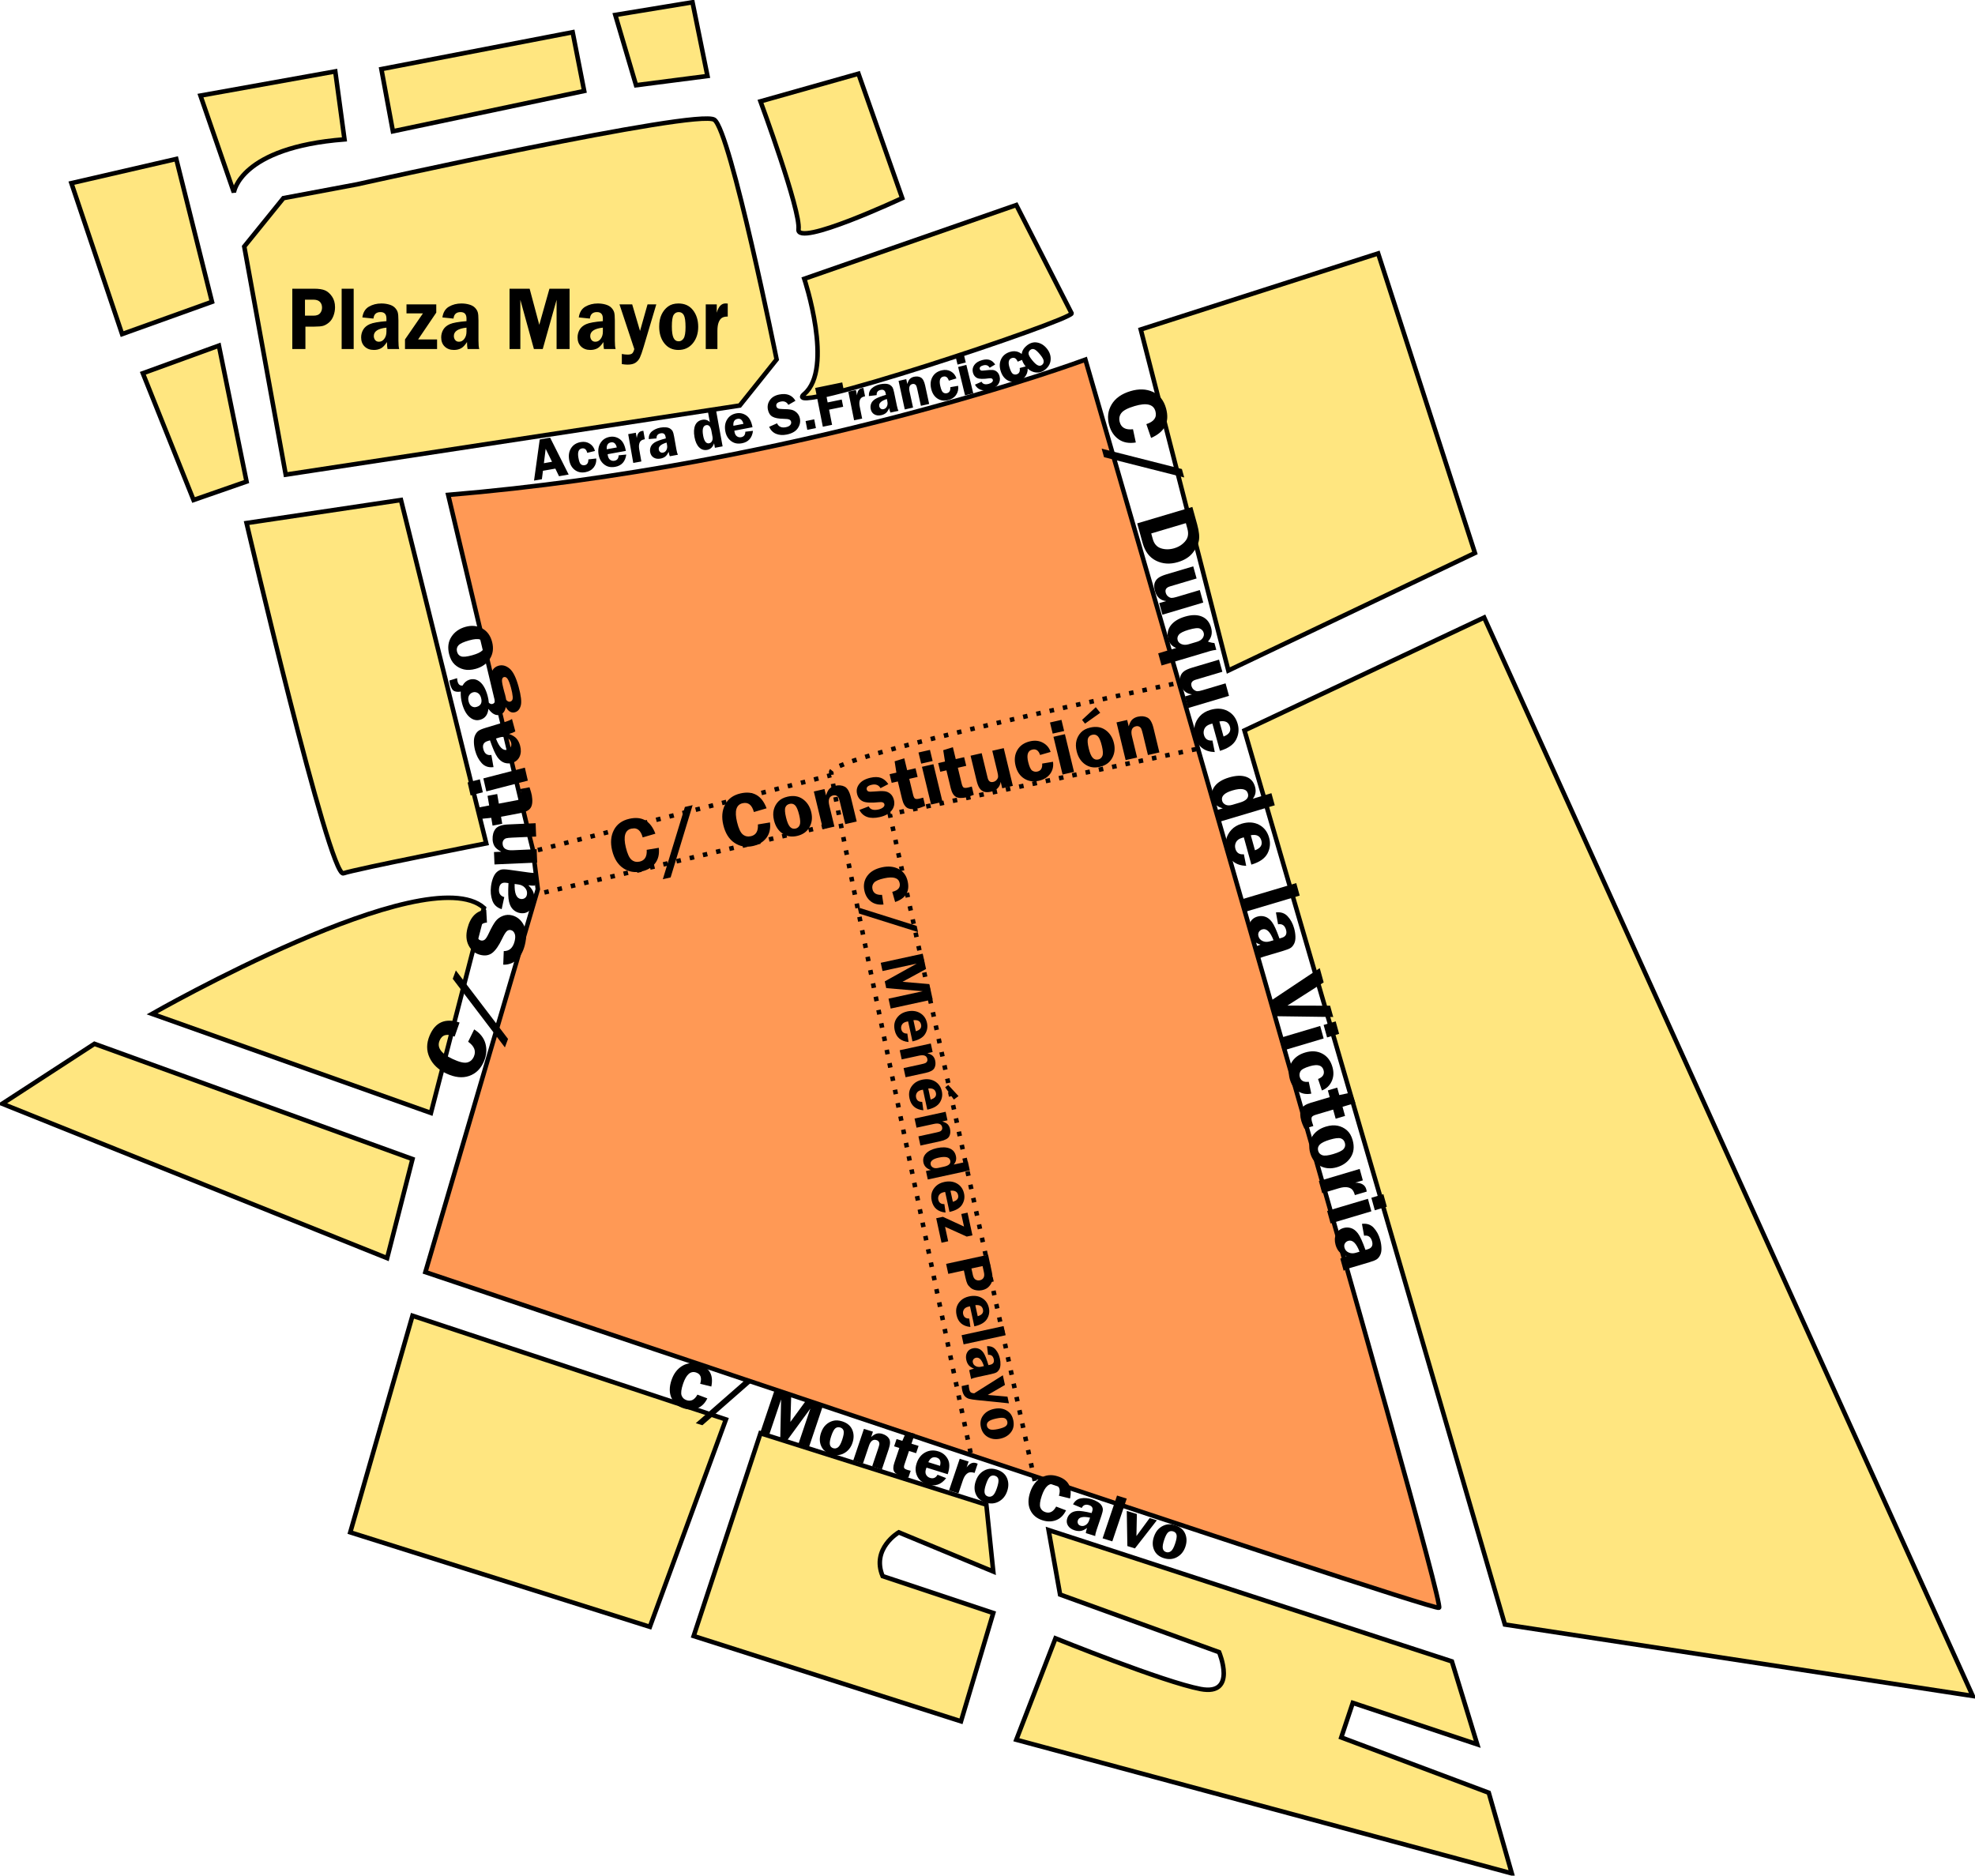 <?xml version="1.0" encoding="UTF-8" standalone="no"?>
<!-- Created with Inkscape (http://www.inkscape.org/) -->
<svg
   xmlns:dc="http://purl.org/dc/elements/1.1/"
   xmlns:cc="http://web.resource.org/cc/"
   xmlns:rdf="http://www.w3.org/1999/02/22-rdf-syntax-ns#"
   xmlns:svg="http://www.w3.org/2000/svg"
   xmlns="http://www.w3.org/2000/svg"
   xmlns:sodipodi="http://sodipodi.sourceforge.net/DTD/sodipodi-0.dtd"
   xmlns:inkscape="http://www.inkscape.org/namespaces/inkscape"
   id="svg2214"
   sodipodi:version="0.32"
   inkscape:version="0.45.1"
   width="436.438"
   height="414.539"
   version="1.0"
   sodipodi:docbase="C:\Documents and Settings\HP_Administrator\Desktop"
   sodipodi:docname="Plano SF.bmp.svg"
   inkscape:output_extension="org.inkscape.output.svg.inkscape">
  <defs
     id="defs2217" />
  <sodipodi:namedview
     inkscape:window-height="712"
     inkscape:window-width="1024"
     inkscape:pageshadow="2"
     inkscape:pageopacity="0.0"
     guidetolerance="10.0"
     gridtolerance="10.0"
     objecttolerance="10.0"
     borderopacity="1.0"
     bordercolor="#666666"
     pagecolor="#ffffff"
     id="base"
     inkscape:zoom="0.69421681"
     inkscape:cx="273.95893"
     inkscape:cy="113.91292"
     inkscape:window-x="-4"
     inkscape:window-y="-4"
     inkscape:current-layer="svg2214" />
  <g
     id="g3394"
     transform="translate(-10.071,-815.636)">
    <path
       id="path2223"
       d="M 127.842,1003.517 C 127.482,1002.437 109.116,925.011 109.116,925.011 C 186.901,918.529 249.922,895.122 249.922,895.122 C 249.922,895.122 329.868,1170.252 328.068,1170.972 C 326.267,1171.692 104.074,1096.788 104.074,1096.788 L 128.922,1012.16 L 127.842,1003.517 z "
       style="fill:#ff9955;fill-rule:evenodd;stroke:#000000;stroke-width:1px;stroke-linecap:butt;stroke-linejoin:miter;stroke-opacity:1" />
    <path
       id="path2225"
       d="M 269.368,966.785 C 269.368,966.785 193.744,982.63 193.744,986.232 C 193.744,989.833 224.714,1137.481 224.714,1137.481"
       style="fill:none;fill-rule:evenodd;stroke:#000000;stroke-width:1;stroke-linecap:butt;stroke-linejoin:miter;stroke-miterlimit:4;stroke-dasharray:1, 2;stroke-dashoffset:0;stroke-opacity:1" />
    <path
       id="path2227"
       d="M 274.41,981.19 L 206.708,995.595 L 239.118,1144.684"
       style="fill:none;fill-rule:evenodd;stroke:#000000;stroke-width:1;stroke-linecap:butt;stroke-linejoin:miter;stroke-miterlimit:4;stroke-dasharray:1, 2;stroke-dashoffset:0;stroke-opacity:1" />
    <path
       id="path2229"
       d="M 128.922,1003.517 L 193.744,986.952"
       style="fill:none;fill-rule:evenodd;stroke:#000000;stroke-width:1;stroke-linecap:butt;stroke-linejoin:miter;stroke-miterlimit:4;stroke-dasharray:1, 2;stroke-dashoffset:0;stroke-opacity:1" />
    <path
       id="path2231"
       d="M 130.363,1012.88 L 194.464,997.755"
       style="fill:none;fill-rule:evenodd;stroke:#000000;stroke-width:1;stroke-linecap:butt;stroke-linejoin:miter;stroke-miterlimit:4;stroke-dasharray:1, 2;stroke-dashoffset:0;stroke-opacity:1" />
    <path
       id="text3221"
       d="M 207.879,1014.99 L 207.242,1012.743 C 208.545,1012.427 209.089,1011.775 208.874,1010.787 C 208.628,1009.654 207.497,1009.307 205.48,1009.745 C 204.315,1009.997 203.559,1010.323 203.211,1010.721 C 202.864,1011.119 202.75,1011.595 202.87,1012.148 C 203.065,1013.045 203.768,1013.467 204.981,1013.412 L 205.31,1015.548 C 204.17,1015.653 203.236,1015.423 202.508,1014.857 C 201.78,1014.291 201.307,1013.508 201.09,1012.506 C 200.823,1011.278 201.03,1010.188 201.711,1009.235 C 202.391,1008.283 203.48,1007.645 204.975,1007.32 C 206.376,1007.016 207.603,1007.138 208.657,1007.688 C 209.711,1008.237 210.378,1009.155 210.658,1010.443 C 211.142,1012.672 210.216,1014.188 207.879,1014.99 L 207.879,1014.99 z M 199.905,1017.54 L 199.605,1016.16 L 212.642,1020.27 L 212.939,1021.636 L 199.905,1017.54 z M 205.587,1032.53 L 212.658,1028.603 L 205.091,1030.246 L 204.696,1028.424 L 213.975,1026.409 L 214.71,1029.794 L 209.509,1032.625 L 215.435,1033.132 L 216.172,1036.524 L 206.892,1038.539 L 206.417,1036.35 L 213.983,1034.707 L 205.91,1034.019 L 205.587,1032.53 z M 211.707,1045.794 L 210.747,1041.376 C 210.624,1041.398 210.517,1041.418 210.426,1041.438 C 209.937,1041.544 209.595,1041.755 209.403,1042.07 C 209.21,1042.384 209.153,1042.723 209.232,1043.086 C 209.379,1043.761 209.827,1044.088 210.577,1044.068 L 210.84,1045.933 C 209.142,1045.765 208.123,1044.897 207.783,1043.329 C 207.634,1042.645 207.645,1042.034 207.815,1041.496 C 207.986,1040.958 208.3,1040.477 208.758,1040.053 C 209.217,1039.628 209.813,1039.336 210.547,1039.177 C 211.639,1038.939 212.589,1039.06 213.395,1039.537 C 214.201,1040.015 214.71,1040.743 214.923,1041.722 C 215.115,1042.606 214.968,1043.431 214.482,1044.199 C 213.996,1044.966 213.071,1045.498 211.707,1045.794 L 211.707,1045.794 z M 211.922,1041.113 L 212.452,1043.554 C 213.381,1043.286 213.768,1042.796 213.613,1042.084 C 213.448,1041.323 212.884,1040.999 211.922,1041.113 L 211.922,1041.113 z M 210.188,1053.72 L 209.749,1051.694 L 213.603,1050.857 C 214.07,1050.756 214.385,1050.668 214.55,1050.594 C 214.714,1050.521 214.841,1050.401 214.931,1050.234 C 215.02,1050.068 215.042,1049.878 214.996,1049.665 C 214.841,1048.953 214.238,1048.712 213.187,1048.94 L 209.332,1049.777 L 208.892,1047.751 L 215.759,1046.26 L 216.167,1048.143 L 215.005,1048.396 C 215.626,1048.588 216.048,1048.819 216.273,1049.088 C 216.498,1049.358 216.648,1049.669 216.725,1050.023 C 216.867,1050.675 216.805,1051.239 216.541,1051.714 C 216.276,1052.189 215.629,1052.538 214.6,1052.762 L 210.188,1053.72 z M 214.984,1060.887 L 214.024,1056.468 C 213.901,1056.49 213.794,1056.511 213.703,1056.53 C 213.214,1056.637 212.873,1056.847 212.68,1057.162 C 212.487,1057.476 212.43,1057.815 212.509,1058.178 C 212.656,1058.853 213.104,1059.18 213.854,1059.16 L 214.117,1061.025 C 212.419,1060.857 211.4,1059.989 211.06,1058.421 C 210.911,1057.737 210.922,1057.126 211.092,1056.588 C 211.263,1056.051 211.577,1055.569 212.035,1055.145 C 212.494,1054.72 213.09,1054.428 213.824,1054.269 C 214.917,1054.032 215.866,1054.152 216.672,1054.629 C 217.478,1055.107 217.987,1055.835 218.2,1056.814 C 218.392,1057.698 218.245,1058.523 217.759,1059.291 C 217.273,1060.058 216.348,1060.59 214.984,1060.887 L 214.984,1060.887 z M 215.199,1056.206 L 215.729,1058.646 C 216.658,1058.378 217.045,1057.888 216.89,1057.177 C 216.725,1056.415 216.161,1056.091 215.199,1056.206 L 215.199,1056.206 z M 221.885,1057.886 L 220.855,1058.65 L 218.934,1055.935 L 219.622,1055.43 L 221.885,1057.886 z M 213.466,1068.812 L 213.026,1066.786 L 216.88,1065.949 C 217.347,1065.848 217.663,1065.76 217.827,1065.687 C 217.991,1065.613 218.118,1065.493 218.208,1065.326 C 218.298,1065.16 218.319,1064.97 218.273,1064.757 C 218.118,1064.045 217.515,1063.804 216.464,1064.032 L 212.609,1064.869 L 212.169,1062.843 L 219.036,1061.352 L 219.445,1063.235 L 218.282,1063.488 C 218.903,1063.68 219.326,1063.911 219.55,1064.18 C 219.775,1064.45 219.925,1064.761 220.002,1065.114 C 220.144,1065.767 220.082,1066.331 219.818,1066.806 C 219.553,1067.281 218.906,1067.63 217.878,1067.854 L 213.466,1068.812 z M 224.375,1074.302 L 215.095,1076.317 L 214.689,1074.448 L 215.763,1074.214 C 214.852,1073.928 214.309,1073.386 214.136,1072.589 C 213.972,1071.832 214.151,1071.168 214.675,1070.596 C 215.199,1070.024 216.009,1069.619 217.106,1069.381 C 218.248,1069.133 219.189,1069.158 219.93,1069.455 C 220.671,1069.752 221.131,1070.315 221.312,1071.145 C 221.47,1071.874 221.304,1072.499 220.814,1073.018 L 223.948,1072.338 L 224.375,1074.302 z M 218.659,1073.486 C 219.738,1073.252 220.206,1072.808 220.065,1072.156 C 219.895,1071.376 219.049,1071.152 217.527,1071.482 C 216.171,1071.777 215.573,1072.289 215.732,1073.018 C 215.793,1073.299 215.968,1073.519 216.259,1073.676 C 216.549,1073.834 216.921,1073.863 217.374,1073.765 L 218.659,1073.486 z M 219.891,1083.484 L 218.931,1079.065 C 218.808,1079.087 218.701,1079.108 218.61,1079.128 C 218.121,1079.234 217.779,1079.444 217.587,1079.759 C 217.394,1080.074 217.337,1080.412 217.416,1080.775 C 217.562,1081.45 218.011,1081.778 218.761,1081.757 L 219.024,1083.622 C 217.326,1083.455 216.307,1082.587 215.967,1081.018 C 215.818,1080.334 215.829,1079.723 215.999,1079.185 C 216.17,1078.648 216.484,1078.167 216.942,1077.742 C 217.401,1077.317 217.997,1077.025 218.731,1076.866 C 219.823,1076.629 220.773,1076.749 221.579,1077.226 C 222.385,1077.704 222.894,1078.432 223.107,1079.411 C 223.298,1080.295 223.151,1081.121 222.666,1081.888 C 222.18,1082.656 221.255,1083.188 219.891,1083.484 L 219.891,1083.484 z M 220.106,1078.803 L 220.636,1081.243 C 221.564,1080.975 221.952,1080.485 221.797,1079.774 C 221.632,1079.012 221.068,1078.689 220.106,1078.803 L 220.106,1078.803 z M 224.965,1088.661 L 223.701,1088.935 L 218.91,1086.772 L 219.604,1089.967 L 218.129,1090.287 L 216.955,1084.883 L 218.43,1084.563 L 223.098,1086.717 L 222.496,1083.943 L 223.876,1083.643 L 224.965,1088.661 z M 223.071,1096.426 L 219.624,1097.174 L 219.144,1094.965 L 228.424,1092.95 L 229.218,1096.607 C 229.395,1097.423 229.444,1098.066 229.363,1098.537 C 229.283,1099.008 229.055,1099.462 228.68,1099.899 C 228.305,1100.336 227.791,1100.626 227.139,1100.767 C 226.681,1100.867 226.215,1100.873 225.741,1100.786 C 225.266,1100.7 224.868,1100.518 224.547,1100.241 C 224.226,1099.964 223.991,1099.68 223.842,1099.387 C 223.693,1099.094 223.547,1098.617 223.403,1097.955 L 223.071,1096.426 z M 224.741,1095.985 L 225.048,1097.399 C 225.165,1097.938 225.372,1098.29 225.668,1098.453 C 225.965,1098.616 226.274,1098.663 226.595,1098.593 C 226.972,1098.512 227.244,1098.325 227.414,1098.035 C 227.583,1097.744 227.614,1097.352 227.507,1096.858 L 227.202,1095.45 L 224.741,1095.985 z M 225.382,1108.773 L 224.422,1104.354 C 224.299,1104.376 224.192,1104.397 224.101,1104.417 C 223.612,1104.523 223.271,1104.734 223.078,1105.049 C 222.885,1105.363 222.828,1105.702 222.907,1106.064 C 223.054,1106.74 223.502,1107.067 224.252,1107.047 L 224.515,1108.912 C 222.818,1108.744 221.799,1107.876 221.458,1106.308 C 221.309,1105.624 221.32,1105.013 221.491,1104.475 C 221.661,1103.937 221.975,1103.456 222.434,1103.031 C 222.892,1102.607 223.488,1102.315 224.223,1102.155 C 225.315,1101.918 226.264,1102.038 227.07,1102.516 C 227.876,1102.993 228.385,1103.722 228.598,1104.701 C 228.79,1105.584 228.643,1106.41 228.157,1107.178 C 227.671,1107.945 226.746,1108.477 225.382,1108.773 L 225.382,1108.773 z M 225.597,1104.092 L 226.127,1106.533 C 227.056,1106.265 227.443,1105.775 227.289,1105.063 C 227.123,1104.302 226.559,1103.978 225.597,1104.092 L 225.597,1104.092 z M 222.568,1110.73 L 231.847,1108.715 L 232.287,1110.741 L 223.008,1112.756 L 222.568,1110.73 z M 224.673,1120.424 L 224.246,1118.459 C 224.504,1118.337 224.855,1118.227 225.3,1118.131 C 224.735,1117.893 224.336,1117.62 224.1,1117.313 C 223.865,1117.006 223.7,1116.634 223.606,1116.199 C 223.466,1115.556 223.528,1114.998 223.791,1114.525 C 224.053,1114.053 224.479,1113.753 225.069,1113.625 C 225.499,1113.532 225.921,1113.561 226.334,1113.714 C 226.746,1113.866 227.111,1114.176 227.429,1114.643 C 227.746,1115.111 228.102,1116.011 228.496,1117.344 L 228.89,1117.259 C 229.556,1117.114 229.817,1116.709 229.673,1116.042 C 229.518,1115.331 229.099,1115.007 228.415,1115.07 L 228.186,1113.162 C 228.992,1113.115 229.625,1113.364 230.085,1113.91 C 230.545,1114.455 230.86,1115.118 231.029,1115.897 C 231.131,1116.364 231.172,1116.815 231.152,1117.252 C 231.133,1117.688 231.04,1118.045 230.873,1118.323 C 230.705,1118.602 230.509,1118.808 230.284,1118.942 C 230.06,1119.076 229.646,1119.209 229.043,1119.34 L 225.93,1120.016 C 225.331,1120.146 224.912,1120.282 224.673,1120.424 L 224.673,1120.424 z M 227.497,1117.561 C 227.048,1116.173 226.466,1115.557 225.75,1115.713 C 225.51,1115.765 225.318,1115.884 225.176,1116.072 C 225.034,1116.259 224.993,1116.491 225.053,1116.768 C 225.131,1117.126 225.345,1117.394 225.694,1117.572 C 226.044,1117.75 226.436,1117.792 226.871,1117.697 L 227.497,1117.561 z M 233.027,1125.786 L 225.973,1125.068 C 225.187,1124.987 224.611,1124.897 224.245,1124.799 C 223.88,1124.7 223.564,1124.513 223.297,1124.236 C 223.031,1123.959 222.835,1123.535 222.711,1122.964 C 222.649,1122.679 222.606,1122.349 222.582,1121.974 L 224.139,1121.636 C 224.153,1122.008 224.193,1122.346 224.259,1122.649 C 224.346,1123.048 224.478,1123.3 224.658,1123.403 C 224.837,1123.506 225.07,1123.563 225.356,1123.572 L 231.681,1119.586 L 232.146,1121.727 L 228.346,1123.933 L 232.707,1124.311 L 233.027,1125.786 z M 233.98,1129.487 C 234.207,1130.534 234.043,1131.425 233.486,1132.16 C 232.929,1132.896 232.136,1133.376 231.107,1133.599 C 230.092,1133.819 229.179,1133.698 228.37,1133.236 C 227.56,1132.774 227.045,1132.037 226.825,1131.026 C 226.613,1130.047 226.778,1129.191 227.322,1128.459 C 227.865,1127.726 228.662,1127.246 229.714,1127.018 C 230.443,1126.859 231.092,1126.857 231.659,1127.012 C 232.227,1127.166 232.717,1127.44 233.13,1127.835 C 233.543,1128.229 233.827,1128.78 233.98,1129.487 L 233.98,1129.487 z M 232.666,1129.829 C 232.583,1129.444 232.371,1129.186 232.032,1129.056 C 231.693,1128.925 231.081,1128.956 230.198,1129.148 C 229.386,1129.324 228.824,1129.543 228.511,1129.806 C 228.198,1130.069 228.084,1130.397 228.17,1130.791 C 228.244,1131.136 228.456,1131.382 228.803,1131.529 C 229.151,1131.677 229.749,1131.659 230.596,1131.475 C 231.498,1131.279 232.089,1131.052 232.37,1130.794 C 232.651,1130.536 232.75,1130.214 232.666,1129.829 L 232.666,1129.829 z "
       style="font-size:14.247px;font-style:normal;font-weight:normal;fill:#000000;fill-opacity:1;stroke:none;stroke-width:1px;stroke-linecap:butt;stroke-linejoin:miter;stroke-opacity:1;font-family:Franklin Gothic Demi" />
    <path
       id="text3225"
       d="M 154.898,999.891 L 152.094,1000.714 C 151.67,999.133 150.84,998.483 149.605,998.765 C 148.189,999.088 147.777,1000.474 148.369,1002.924 C 148.712,1004.338 149.136,1005.253 149.643,1005.669 C 150.15,1006.084 150.749,1006.213 151.44,1006.056 C 152.562,1005.799 153.075,1004.933 152.981,1003.456 L 155.653,1003.012 C 155.809,1004.399 155.54,1005.542 154.846,1006.441 C 154.152,1007.34 153.179,1007.932 151.927,1008.218 C 150.392,1008.568 149.02,1008.339 147.811,1007.529 C 146.602,1006.719 145.778,1005.406 145.339,1003.589 C 144.927,1001.889 145.055,1000.39 145.722,999.094 C 146.389,997.798 147.526,996.966 149.135,996.598 C 151.922,995.962 153.843,997.06 154.898,999.891 L 154.898,999.891 z M 158.267,1009.558 L 156.543,1009.952 L 161.421,993.977 L 163.129,993.587 L 158.267,1009.558 z M 179.471,994.281 L 176.666,995.104 C 176.242,993.523 175.412,992.873 174.178,993.155 C 172.761,993.478 172.35,994.864 172.942,997.314 C 173.284,998.728 173.708,999.643 174.215,1000.059 C 174.722,1000.474 175.321,1000.603 176.012,1000.446 C 177.134,1000.189 177.648,999.323 177.553,997.846 L 180.225,997.402 C 180.382,998.789 180.113,999.932 179.418,1000.831 C 178.724,1001.73 177.751,1002.322 176.499,1002.608 C 174.964,1002.958 173.592,1002.729 172.383,1001.919 C 171.174,1001.109 170.35,999.796 169.911,997.979 C 169.5,996.279 169.627,994.78 170.294,993.484 C 170.961,992.188 172.099,991.356 173.707,990.988 C 176.494,990.352 178.415,991.45 179.471,994.281 L 179.471,994.281 z M 184.119,991.704 C 185.428,991.405 186.549,991.588 187.484,992.251 C 188.418,992.915 189.037,993.871 189.339,995.121 C 189.637,996.353 189.505,997.468 188.942,998.465 C 188.379,999.462 187.466,1000.104 186.203,1000.393 C 184.979,1000.672 183.902,1000.488 182.972,999.841 C 182.041,999.194 181.421,998.232 181.113,996.955 C 180.898,996.069 180.882,995.279 181.064,994.584 C 181.245,993.889 181.579,993.286 182.065,992.774 C 182.551,992.262 183.236,991.906 184.119,991.704 L 184.119,991.704 z M 184.577,993.298 C 184.095,993.408 183.776,993.671 183.62,994.087 C 183.463,994.503 183.515,995.248 183.775,996.321 C 184.013,997.306 184.3,997.987 184.636,998.363 C 184.972,998.74 185.386,998.872 185.879,998.759 C 186.31,998.661 186.614,998.398 186.792,997.971 C 186.969,997.545 186.934,996.817 186.685,995.788 C 186.42,994.692 186.123,993.976 185.793,993.639 C 185.464,993.302 185.058,993.188 184.577,993.298 L 184.577,993.298 z M 199.39,997.199 L 196.858,997.777 L 195.726,993.096 C 195.589,992.529 195.472,992.146 195.377,991.948 C 195.281,991.749 195.127,991.597 194.916,991.491 C 194.706,991.385 194.467,991.363 194.201,991.423 C 193.311,991.626 193.021,992.366 193.33,993.643 L 194.462,998.324 L 191.93,998.902 L 189.913,990.564 L 192.267,990.027 L 192.608,991.438 C 192.837,990.678 193.118,990.158 193.451,989.878 C 193.784,989.599 194.171,989.409 194.613,989.308 C 195.428,989.122 196.137,989.185 196.739,989.498 C 197.34,989.811 197.792,990.592 198.094,991.841 L 199.39,997.199 z M 206.374,988.931 L 204.646,989.831 C 204.249,989.126 203.6,988.877 202.699,989.082 C 201.849,989.276 201.485,989.624 201.606,990.125 C 201.654,990.323 201.77,990.463 201.955,990.546 C 202.139,990.629 202.57,990.636 203.247,990.569 C 204.257,990.472 205.018,990.452 205.528,990.51 C 206.038,990.568 206.477,990.761 206.847,991.089 C 207.216,991.417 207.47,991.867 207.608,992.439 C 207.816,993.298 207.649,994.073 207.108,994.766 C 206.568,995.459 205.694,995.943 204.487,996.218 C 202.301,996.717 200.796,996.193 199.974,994.644 L 202.032,993.852 C 202.389,994.56 203.114,994.789 204.207,994.54 C 204.626,994.444 204.963,994.29 205.216,994.079 C 205.47,993.867 205.567,993.637 205.507,993.389 C 205.414,993.004 205.038,992.849 204.381,992.923 C 202.597,993.11 201.379,993.047 200.727,992.734 C 200.074,992.421 199.653,991.874 199.464,991.093 C 199.273,990.3 199.432,989.573 199.941,988.911 C 200.45,988.248 201.277,987.787 202.421,987.526 C 203.327,987.319 204.094,987.326 204.722,987.549 C 205.35,987.772 205.9,988.232 206.374,988.931 L 206.374,988.931 z M 210.998,987.771 L 211.851,991.296 C 211.957,991.737 212.096,992.016 212.268,992.133 C 212.44,992.251 212.778,992.252 213.282,992.137 C 213.514,992.084 213.781,992.011 214.081,991.92 L 214.523,993.744 C 213.815,994.033 213.3,994.215 212.978,994.289 C 211.924,994.529 211.129,994.503 210.592,994.21 C 210.055,993.918 209.662,993.257 209.413,992.228 L 208.475,988.347 L 207.115,988.658 L 206.652,986.743 L 208.156,986.399 L 207.765,983.892 L 209.9,983.231 L 210.535,985.856 L 212.387,985.433 L 212.85,987.348 L 210.998,987.771 z M 216.338,984.531 L 218.354,992.869 L 215.822,993.447 L 213.806,985.109 L 216.338,984.531 z M 215.573,981.369 L 216.168,983.829 L 213.636,984.407 L 213.041,981.947 L 215.573,981.369 z M 221.738,985.319 L 222.59,988.844 C 222.697,989.285 222.836,989.564 223.008,989.681 C 223.18,989.799 223.518,989.8 224.022,989.685 C 224.254,989.632 224.521,989.56 224.821,989.468 L 225.262,991.292 C 224.555,991.581 224.04,991.763 223.717,991.837 C 222.664,992.077 221.868,992.051 221.331,991.758 C 220.794,991.466 220.402,990.805 220.153,989.776 L 219.214,985.895 L 217.855,986.206 L 217.392,984.291 L 218.896,983.947 L 218.505,981.44 L 220.64,980.779 L 221.275,983.404 L 223.127,982.981 L 223.59,984.896 L 221.738,985.319 z M 231.878,980.983 L 233.895,989.321 L 231.55,989.857 L 231.206,988.437 C 231.021,989.6 230.306,990.324 229.06,990.608 C 228.414,990.756 227.89,990.752 227.488,990.597 C 227.086,990.442 226.761,990.179 226.513,989.809 C 226.265,989.439 226.048,988.871 225.863,988.106 L 224.546,982.657 L 227.001,982.097 L 228.319,987.545 C 228.5,988.294 228.908,988.596 229.542,988.451 C 229.865,988.377 230.124,988.224 230.318,987.99 C 230.513,987.757 230.618,987.531 230.634,987.313 C 230.65,987.094 230.598,986.737 230.478,986.242 L 229.346,981.561 L 231.878,980.983 z M 242.765,983.995 C 242.907,985.002 242.699,985.89 242.141,986.659 C 241.582,987.428 240.745,987.94 239.63,988.195 C 238.417,988.472 237.336,988.308 236.386,987.703 C 235.436,987.098 234.803,986.143 234.487,984.839 C 234.172,983.535 234.306,982.388 234.888,981.398 C 235.471,980.408 236.413,979.765 237.716,979.467 C 238.764,979.228 239.706,979.335 240.542,979.789 C 241.378,980.243 241.944,980.921 242.24,981.823 L 239.91,982.495 C 239.588,981.511 239.02,981.112 238.204,981.299 C 237.201,981.528 236.893,982.44 237.279,984.036 C 237.536,985.098 237.839,985.741 238.189,985.963 C 238.538,986.185 238.914,986.25 239.316,986.158 C 240.098,985.98 240.449,985.392 240.369,984.394 L 242.765,983.995 z M 245.397,977.897 L 247.413,986.235 L 244.881,986.813 L 242.865,978.475 L 245.397,977.897 z M 244.632,974.735 L 245.227,977.195 L 242.695,977.773 L 242.1,975.313 L 244.632,974.735 z M 251.005,976.433 C 252.313,976.135 253.435,976.317 254.369,976.981 C 255.304,977.644 255.922,978.601 256.224,979.85 C 256.523,981.083 256.39,982.198 255.827,983.195 C 255.264,984.191 254.351,984.834 253.088,985.122 C 251.865,985.402 250.788,985.218 249.857,984.571 C 248.927,983.924 248.307,982.962 247.998,981.685 C 247.784,980.799 247.768,980.008 247.949,979.313 C 248.131,978.619 248.465,978.015 248.951,977.504 C 249.436,976.992 250.121,976.635 251.005,976.433 L 251.005,976.433 z M 251.462,978.028 C 250.981,978.138 250.662,978.401 250.505,978.817 C 250.349,979.233 250.401,979.978 250.66,981.051 C 250.898,982.036 251.186,982.717 251.522,983.093 C 251.858,983.469 252.272,983.601 252.765,983.489 C 253.195,983.39 253.5,983.128 253.677,982.701 C 253.855,982.274 253.819,981.546 253.57,980.517 C 253.306,979.422 253.008,978.706 252.679,978.369 C 252.349,978.031 251.944,977.918 251.462,978.028 L 251.462,978.028 z M 252.22,971.931 L 253.201,973.17 L 249.836,975.568 L 249.188,974.74 L 252.22,971.931 z M 266.276,981.929 L 263.744,982.507 L 262.612,977.826 C 262.474,977.259 262.358,976.876 262.262,976.677 C 262.166,976.478 262.013,976.326 261.802,976.22 C 261.591,976.115 261.353,976.092 261.086,976.153 C 260.197,976.356 259.907,977.096 260.216,978.373 L 261.348,983.054 L 258.816,983.632 L 256.799,975.294 L 259.153,974.756 L 259.494,976.168 C 259.723,975.407 260.003,974.887 260.336,974.608 C 260.669,974.329 261.056,974.139 261.498,974.038 C 262.314,973.852 263.023,973.915 263.624,974.228 C 264.226,974.54 264.678,975.321 264.98,976.571 L 266.276,981.929 z "
       style="font-size:20px;font-style:normal;font-weight:normal;fill:#000000;fill-opacity:1;stroke:none;stroke-width:1px;stroke-linecap:butt;stroke-linejoin:miter;stroke-opacity:1;font-family:Franklin Gothic Demi" />
    <path
       id="path3273"
       d="M 64.046,870.121 L 72.703,859.426 L 89,856.37 C 89,856.37 164.374,839.564 167.939,842.11 C 171.504,844.656 181.69,895.076 181.69,895.076 L 173.542,905.261 L 73.213,920.54 L 64.046,870.121 z "
       style="fill:#ffe680;fill-opacity:1;fill-rule:evenodd;stroke:#000000;stroke-width:1px;stroke-linecap:butt;stroke-linejoin:miter;stroke-opacity:1" />
    <path
       id="path3275"
       d="M 246.878,884.89 L 234.656,860.953 L 187.802,877.251 C 187.802,877.251 194.422,897.113 187.802,902.715 C 181.181,908.317 246.878,886.418 246.878,884.89 z "
       style="fill:#ffe680;fill-opacity:1;fill-rule:evenodd;stroke:#000000;stroke-width:1px;stroke-linecap:butt;stroke-linejoin:miter;stroke-opacity:1" />
    <path
       id="path3277"
       d="M 58.443,892.02 L 64.555,922.068 L 52.841,926.142 L 41.637,898.131 L 58.443,892.02 z "
       style="fill:#ffe680;fill-opacity:1;fill-rule:evenodd;stroke:#000000;stroke-width:1px;stroke-linecap:butt;stroke-linejoin:miter;stroke-opacity:1" />
    <path
       id="path3279"
       d="M 98.677,926.142 L 117.52,1002.025 C 117.52,1002.025 89,1007.627 85.945,1008.646 C 82.889,1009.664 64.555,931.235 64.555,931.235 L 98.677,926.142 z "
       style="fill:#ffe680;fill-opacity:1;fill-rule:evenodd;stroke:#000000;stroke-width:1px;stroke-linecap:butt;stroke-linejoin:miter;stroke-opacity:1" />
    <path
       id="path3281"
       d="M 117.011,1016.285 L 105.298,1061.611 L 43.674,1039.712 C 43.674,1039.712 104.279,1005.081 117.011,1016.285 z "
       style="fill:#ffe680;fill-opacity:1;fill-rule:evenodd;stroke:#000000;stroke-width:1px;stroke-linecap:butt;stroke-linejoin:miter;stroke-opacity:1" />
    <path
       id="path3283"
       d="M 101.223,1071.797 L 95.621,1093.696 L 10.571,1059.574 L 30.942,1046.333 L 101.223,1071.797 z "
       style="fill:#ffe680;fill-opacity:1;fill-rule:evenodd;stroke:#000000;stroke-width:1px;stroke-linecap:butt;stroke-linejoin:miter;stroke-opacity:1" />
    <path
       id="path3285"
       d="M 101.223,1106.428 L 170.486,1129.346 L 153.68,1175.182 L 87.473,1154.301 L 101.223,1106.428 z "
       style="fill:#ffe680;fill-opacity:1;fill-rule:evenodd;stroke:#000000;stroke-width:1px;stroke-linecap:butt;stroke-linejoin:miter;stroke-opacity:1" />
    <path
       id="path3287"
       d="M 178.125,1132.402 L 228.035,1148.19 L 229.563,1162.959 L 208.682,1154.301 C 208.682,1154.301 202.571,1157.866 205.117,1163.977 L 229.563,1172.126 L 222.433,1196.062 L 163.356,1177.219 L 178.125,1132.402 z "
       style="fill:#ffe680;fill-opacity:1;fill-rule:evenodd;stroke:#000000;stroke-width:1px;stroke-linecap:butt;stroke-linejoin:miter;stroke-opacity:1" />
    <path
       id="path3289"
       d="M 241.786,1153.792 L 244.332,1168.052 L 279.473,1180.784 C 279.473,1180.784 283.547,1190.46 275.398,1188.932 C 267.25,1187.404 243.313,1177.728 243.313,1177.728 L 234.656,1200.137 L 344.152,1229.675 L 339.059,1211.85 L 306.465,1199.627 L 309.011,1191.988 L 336.512,1201.155 L 330.91,1182.821 L 241.786,1153.792 z "
       style="fill:#ffe680;fill-opacity:1;fill-rule:evenodd;stroke:#000000;stroke-width:1px;stroke-linecap:butt;stroke-linejoin:miter;stroke-opacity:1" />
    <path
       id="path3291"
       d="M 285.075,977.07 L 338.04,952.115 L 446.008,1190.46 L 342.624,1174.672 L 285.075,977.07 z "
       style="fill:#ffe680;fill-rule:evenodd;stroke:#000000;stroke-width:1px;stroke-linecap:butt;stroke-linejoin:miter;stroke-opacity:1" />
    <path
       id="path3293"
       d="M 262.157,888.455 L 281.51,963.829 L 336.003,937.855 L 314.613,871.648 L 262.157,888.455 z "
       style="fill:#ffe680;fill-opacity:1;fill-rule:evenodd;stroke:#000000;stroke-width:1px;stroke-linecap:butt;stroke-linejoin:miter;stroke-opacity:1" />
    <path
       id="path3295"
       d="M 25.849,856.115 L 49.022,850.768 L 56.916,882.343 L 37.054,889.473 L 25.849,856.115 z "
       style="fill:#ffe680;fill-opacity:1;fill-rule:evenodd;stroke:#000000;stroke-width:1px;stroke-linecap:butt;stroke-linejoin:miter;stroke-opacity:1" />
    <path
       id="path3297"
       d="M 61.754,858.152 C 61.754,858.152 63.027,848.221 86.199,846.439 L 84.162,831.415 L 54.369,836.763 L 61.754,858.152 z "
       style="fill:#ffe680;fill-opacity:1;fill-rule:evenodd;stroke:#000000;stroke-width:1px;stroke-linecap:butt;stroke-linejoin:miter;stroke-opacity:1" />
    <path
       id="path3299"
       d="M 94.348,830.906 L 136.619,822.757 L 139.165,835.744 L 96.894,844.656 L 94.348,830.906 z "
       style="fill:#ffe680;fill-opacity:1;fill-rule:evenodd;stroke:#000000;stroke-width:1px;stroke-linecap:butt;stroke-linejoin:miter;stroke-opacity:1" />
    <path
       id="path3301"
       d="M 150.624,834.471 L 166.412,832.434 L 163.101,816.136 L 146.04,818.938 L 150.624,834.471 z "
       style="fill:#ffe680;fill-opacity:1;fill-rule:evenodd;stroke:#000000;stroke-width:1px;stroke-linecap:butt;stroke-linejoin:miter;stroke-opacity:1" />
    <path
       id="path3303"
       d="M 178.125,838.036 C 178.125,838.036 187.038,862.227 186.528,866.301 C 186.019,870.375 209.446,859.426 209.446,859.426 L 199.77,831.924 L 178.125,838.036 z "
       style="fill:#ffe680;fill-opacity:1;fill-rule:evenodd;stroke:#000000;stroke-width:1px;stroke-linecap:butt;stroke-linejoin:miter;stroke-opacity:1" />
    <path
       id="text3305"
       d="M 111.627,1041.625 L 110.536,1044.743 C 108.872,1044.011 107.764,1044.303 107.213,1045.62 C 106.581,1047.129 107.532,1048.48 110.068,1049.672 C 111.532,1050.361 112.611,1050.623 113.304,1050.457 C 113.997,1050.292 114.498,1049.841 114.807,1049.104 C 115.307,1047.909 114.878,1046.833 113.52,1045.876 L 114.858,1043.144 C 116.178,1043.982 117.008,1045.032 117.349,1046.294 C 117.69,1047.557 117.581,1048.855 117.022,1050.189 C 116.337,1051.826 115.247,1052.905 113.753,1053.428 C 112.259,1053.95 110.572,1053.769 108.692,1052.885 C 106.931,1052.057 105.697,1050.884 104.989,1049.366 C 104.282,1047.848 104.287,1046.231 105.005,1044.516 C 106.249,1041.546 108.456,1040.582 111.627,1041.625 L 111.627,1041.625 z M 122.338,1045.251 L 121.645,1047.124 L 110.12,1031.961 L 110.805,1030.107 L 122.338,1045.251 z M 117.518,1016.691 L 117.679,1019.528 C 116.614,1019.6 115.938,1020.204 115.65,1021.34 C 115.342,1022.552 115.558,1023.263 116.299,1023.475 C 116.594,1023.559 116.872,1023.517 117.134,1023.349 C 117.397,1023.18 117.704,1022.719 118.057,1021.965 C 118.648,1020.704 119.152,1019.801 119.568,1019.256 C 119.984,1018.711 120.533,1018.308 121.216,1018.048 C 121.898,1017.788 122.595,1017.759 123.305,1017.961 C 124.419,1018.279 125.266,1019.008 125.848,1020.149 C 126.43,1021.29 126.494,1022.753 126.04,1024.539 C 125.7,1025.879 125.123,1026.937 124.31,1027.714 C 123.496,1028.491 122.485,1028.868 121.277,1028.845 L 121.392,1025.84 C 122.622,1025.849 123.422,1025.126 123.792,1023.672 C 123.97,1022.97 123.975,1022.411 123.806,1021.993 C 123.638,1021.576 123.376,1021.317 123.021,1021.215 C 122.66,1021.112 122.34,1021.189 122.062,1021.445 C 121.784,1021.701 121.445,1022.25 121.043,1023.093 C 120.295,1024.666 119.55,1025.726 118.808,1026.273 C 118.065,1026.821 117.152,1026.94 116.069,1026.631 C 114.973,1026.318 114.156,1025.632 113.619,1024.573 C 113.081,1023.513 112.996,1022.259 113.363,1020.811 C 114.015,1018.247 115.399,1016.873 117.518,1016.691 L 117.518,1016.691 z M 128.667,1008.519 L 128.316,1011.358 C 127.934,1011.398 127.44,1011.376 126.834,1011.293 C 127.441,1011.883 127.823,1012.44 127.981,1012.965 C 128.14,1013.49 128.18,1014.067 128.102,1014.696 C 127.988,1015.626 127.657,1016.345 127.11,1016.852 C 126.564,1017.359 125.889,1017.557 125.085,1017.446 C 124.498,1017.364 123.978,1017.122 123.524,1016.72 C 123.071,1016.317 122.75,1015.726 122.56,1014.947 C 122.37,1014.168 122.328,1012.79 122.433,1010.812 L 121.896,1010.738 C 120.987,1010.612 120.473,1011.03 120.355,1011.993 C 120.228,1013.022 120.611,1013.658 121.505,1013.902 L 120.931,1016.57 C 119.889,1016.246 119.201,1015.608 118.866,1014.655 C 118.531,1013.703 118.433,1012.663 118.572,1011.537 C 118.655,1010.862 118.808,1010.237 119.03,1009.661 C 119.252,1009.086 119.532,1008.652 119.87,1008.359 C 120.207,1008.066 120.549,1007.883 120.894,1007.811 C 121.239,1007.739 121.823,1007.76 122.645,1007.874 L 126.891,1008.462 C 127.707,1008.576 128.299,1008.594 128.667,1008.519 L 128.667,1008.519 z M 123.796,1011.001 C 123.735,1013.078 124.192,1014.184 125.169,1014.319 C 125.497,1014.365 125.793,1014.296 126.057,1014.113 C 126.322,1013.93 126.479,1013.638 126.528,1013.239 C 126.592,1012.721 126.443,1012.259 126.082,1011.853 C 125.72,1011.446 125.243,1011.202 124.649,1011.12 L 123.796,1011.001 z M 128.431,997.573 L 128.549,1000.523 L 123.253,1000.761 C 122.611,1000.79 122.173,1000.836 121.939,1000.9 C 121.704,1000.963 121.508,1001.101 121.351,1001.313 C 121.195,1001.525 121.122,1001.786 121.135,1002.096 C 121.176,1003.133 121.92,1003.618 123.365,1003.553 L 128.661,1003.314 L 128.78,1006.264 L 119.344,1006.689 L 119.234,1003.947 L 120.832,1003.875 C 120.054,1003.454 119.547,1003.027 119.311,1002.595 C 119.076,1002.163 118.947,1001.689 118.927,1001.174 C 118.889,1000.224 119.099,999.447 119.558,998.845 C 120.018,998.242 120.954,997.909 122.368,997.846 L 128.431,997.573 z M 120.304,993.248 L 124.234,992.505 C 124.725,992.412 125.04,992.272 125.18,992.084 C 125.319,991.897 125.34,991.514 125.242,990.935 C 125.197,990.668 125.133,990.362 125.049,990.015 L 127.084,989.63 C 127.361,990.45 127.531,991.045 127.593,991.416 C 127.797,992.626 127.723,993.526 127.369,994.116 C 127.016,994.706 126.266,995.11 125.118,995.327 L 120.792,996.145 L 121.055,997.706 L 118.919,998.11 L 118.628,996.384 L 115.846,996.669 L 115.241,994.206 L 118.168,993.652 L 117.81,991.526 L 119.945,991.122 L 120.304,993.248 z M 116.88,987.67 L 126.054,985.295 L 126.715,988.163 L 117.541,990.539 L 116.88,987.67 z M 113.401,988.571 L 116.108,987.87 L 116.769,990.739 L 114.062,991.44 L 113.401,988.571 z M 123.21,974.534 L 123.952,977.287 C 123.617,977.485 123.155,977.673 122.568,977.851 C 123.345,978.137 123.905,978.488 124.247,978.904 C 124.589,979.319 124.842,979.831 125.006,980.441 C 125.249,981.343 125.215,982.142 124.903,982.837 C 124.591,983.533 124.046,983.998 123.267,984.234 C 122.697,984.406 122.129,984.403 121.562,984.224 C 120.996,984.045 120.479,983.638 120.013,983.003 C 119.547,982.368 118.992,981.121 118.348,979.261 L 117.827,979.419 C 116.946,979.686 116.631,980.286 116.883,981.22 C 117.151,982.217 117.742,982.639 118.654,982.487 L 119.126,985.178 C 118.049,985.318 117.178,985.022 116.514,984.289 C 115.849,983.556 115.37,982.643 115.075,981.55 C 114.899,980.896 114.805,980.258 114.793,979.636 C 114.781,979.015 114.876,978.499 115.076,978.088 C 115.276,977.677 115.522,977.365 115.811,977.154 C 116.101,976.943 116.645,976.716 117.442,976.475 L 121.56,975.229 C 122.351,974.99 122.901,974.758 123.21,974.534 L 123.21,974.534 z M 119.67,978.861 C 120.392,980.793 121.226,981.616 122.173,981.329 C 122.491,981.233 122.737,981.045 122.911,980.766 C 123.085,980.487 123.12,980.153 123.016,979.766 C 122.88,979.264 122.571,978.902 122.087,978.681 C 121.602,978.46 121.073,978.437 120.497,978.611 L 119.67,978.861 z M 111.081,965.517 C 111.103,965.834 111.141,966.094 111.197,966.297 C 111.368,966.925 111.733,967.212 112.289,967.158 C 112.657,966.488 113.162,966.055 113.802,965.858 C 114.659,965.595 115.445,965.765 116.161,966.366 C 116.877,966.968 117.43,967.983 117.821,969.411 C 117.96,969.918 118.05,970.427 118.092,970.937 C 118.36,971.205 118.635,971.296 118.916,971.21 C 119.228,971.114 119.397,970.915 119.424,970.61 C 119.451,970.306 119.347,969.627 119.11,968.571 C 118.778,967.071 118.586,966.026 118.535,965.436 C 118.484,964.847 118.601,964.302 118.886,963.802 C 119.172,963.302 119.605,962.962 120.185,962.784 C 121.017,962.528 121.832,962.72 122.63,963.359 C 123.428,963.998 124.11,965.355 124.677,967.429 C 125.21,969.377 125.37,970.752 125.157,971.553 C 124.945,972.354 124.533,972.848 123.923,973.036 C 123.114,973.284 122.419,972.903 121.838,971.891 C 121.677,972.821 121.249,973.393 120.554,973.606 C 119.686,973.872 118.835,973.439 117.999,972.306 C 117.867,973.578 117.282,974.373 116.247,974.691 C 115.402,974.95 114.61,974.769 113.869,974.147 C 113.128,973.525 112.568,972.523 112.19,971.14 C 111.95,970.264 111.851,969.377 111.89,968.477 C 111.36,968.578 110.892,968.548 110.488,968.387 C 110.084,968.225 109.765,967.717 109.53,966.86 C 109.454,966.581 109.405,966.307 109.384,966.038 L 111.081,965.517 z M 113.641,970.715 C 113.774,971.203 114.003,971.547 114.327,971.747 C 114.651,971.947 115.017,971.984 115.424,971.859 C 116.346,971.576 116.664,970.911 116.377,969.864 C 116.239,969.357 115.995,969 115.647,968.794 C 115.298,968.588 114.933,968.544 114.549,968.661 C 114.19,968.772 113.912,969.005 113.714,969.362 C 113.516,969.718 113.492,970.169 113.641,970.715 L 113.641,970.715 z M 121.909,970.229 C 121.94,970.343 122.052,970.466 122.243,970.596 C 122.435,970.726 122.632,970.76 122.836,970.698 C 123.243,970.573 123.422,970.219 123.373,969.635 C 123.323,969.052 123.197,968.389 122.994,967.647 C 122.729,966.676 122.474,966.017 122.23,965.669 C 121.985,965.321 121.711,965.194 121.405,965.288 C 121.172,965.359 121.037,965.578 121,965.943 C 120.964,966.309 121.139,967.199 121.526,968.614 L 121.691,969.182 C 121.786,969.531 121.842,969.768 121.857,969.894 C 121.869,970.035 121.887,970.147 121.909,970.229 L 121.909,970.229 z M 109.316,960.203 C 108.95,958.728 109.12,957.449 109.826,956.369 C 110.531,955.288 111.568,954.557 112.937,954.176 C 114.287,953.801 115.52,953.917 116.634,954.526 C 117.748,955.134 118.482,956.151 118.835,957.576 C 119.177,958.956 119.004,960.184 118.317,961.259 C 117.629,962.335 116.586,963.067 115.187,963.457 C 114.217,963.727 113.346,963.769 112.575,963.584 C 111.804,963.399 111.13,963.038 110.553,962.503 C 109.975,961.967 109.563,961.2 109.316,960.203 L 109.316,960.203 z M 111.061,959.636 C 111.195,960.179 111.494,960.533 111.957,960.698 C 112.42,960.863 113.239,960.782 114.415,960.455 C 115.494,960.155 116.236,959.808 116.642,959.415 C 117.047,959.022 117.181,958.548 117.043,957.992 C 116.923,957.507 116.625,957.169 116.15,956.981 C 115.674,956.792 114.873,956.854 113.746,957.168 C 112.546,957.502 111.765,957.861 111.402,958.245 C 111.04,958.629 110.926,959.093 111.061,959.636 L 111.061,959.636 z "
       style="font-size:20px;font-style:normal;font-weight:normal;fill:#000000;fill-opacity:1;stroke:none;stroke-width:1px;stroke-linecap:butt;stroke-linejoin:miter;stroke-opacity:1;font-family:Franklin Gothic Demi" />
    <path
       id="text3345"
       d="M 77.563,887.823 L 77.563,892.775 L 74.665,892.775 L 74.665,879.444 L 79.462,879.444 C 80.532,879.445 81.351,879.57 81.918,879.82 C 82.486,880.071 82.993,880.519 83.439,881.163 C 83.884,881.808 84.107,882.599 84.107,883.536 C 84.107,884.194 83.988,884.835 83.751,885.46 C 83.513,886.085 83.177,886.577 82.743,886.935 C 82.309,887.293 81.889,887.53 81.481,887.648 C 81.074,887.765 80.437,887.823 79.569,887.823 L 77.563,887.823 z M 77.465,885.402 L 79.319,885.402 C 80.027,885.402 80.523,885.222 80.808,884.864 C 81.094,884.506 81.236,884.096 81.236,883.634 C 81.236,883.094 81.077,882.664 80.759,882.345 C 80.441,882.026 79.958,881.866 79.31,881.866 L 77.465,881.866 L 77.465,885.402 z M 85.569,892.775 L 85.569,879.444 L 88.227,879.444 L 88.227,892.775 L 85.569,892.775 z M 98.284,892.775 L 95.707,892.775 C 95.624,892.384 95.582,891.87 95.582,891.232 C 95.131,891.935 94.68,892.402 94.232,892.633 C 93.783,892.864 93.273,892.98 92.702,892.98 C 91.858,892.98 91.176,892.729 90.656,892.228 C 90.136,891.726 89.876,891.053 89.876,890.206 C 89.876,889.588 90.028,889.018 90.331,888.497 C 90.634,887.976 91.121,887.568 91.793,887.272 C 92.465,886.975 93.689,886.756 95.466,886.612 L 95.466,886.046 C 95.466,885.089 95.03,884.611 94.156,884.611 C 93.223,884.611 92.702,885.089 92.595,886.046 L 90.143,885.792 C 90.304,884.672 90.788,883.878 91.597,883.409 C 92.405,882.941 93.321,882.706 94.343,882.706 C 94.955,882.706 95.532,882.784 96.073,882.941 C 96.614,883.097 97.036,883.331 97.339,883.644 C 97.642,883.956 97.847,884.287 97.954,884.635 C 98.061,884.983 98.115,885.59 98.115,886.456 L 98.115,890.929 C 98.115,891.788 98.171,892.403 98.284,892.775 L 98.284,892.775 z M 95.466,888.048 C 93.606,888.25 92.676,888.865 92.676,889.894 C 92.676,890.239 92.774,890.537 92.97,890.787 C 93.166,891.038 93.445,891.163 93.808,891.163 C 94.278,891.163 94.671,890.95 94.989,890.524 C 95.307,890.097 95.466,889.571 95.466,888.946 L 95.466,888.048 z M 106.478,882.911 L 106.478,884.728 L 102.466,890.655 L 106.656,890.655 L 106.656,892.775 L 99.568,892.775 L 99.568,890.655 L 103.536,884.894 L 99.898,884.894 L 99.898,882.911 L 106.478,882.911 z M 115.974,892.775 L 113.397,892.775 C 113.314,892.384 113.272,891.87 113.272,891.232 C 112.82,891.935 112.37,892.402 111.921,892.633 C 111.472,892.864 110.963,892.98 110.392,892.98 C 109.548,892.98 108.866,892.729 108.346,892.228 C 107.826,891.726 107.566,891.053 107.566,890.206 C 107.566,889.588 107.717,889.018 108.02,888.497 C 108.324,887.976 108.811,887.568 109.483,887.272 C 110.154,886.975 111.379,886.756 113.156,886.612 L 113.156,886.046 C 113.156,885.089 112.719,884.611 111.846,884.611 C 110.912,884.611 110.392,885.089 110.285,886.046 L 107.833,885.792 C 107.994,884.672 108.478,883.878 109.287,883.409 C 110.095,882.941 111.01,882.706 112.033,882.706 C 112.645,882.706 113.222,882.784 113.762,882.941 C 114.303,883.097 114.725,883.331 115.029,883.644 C 115.332,883.956 115.537,884.287 115.644,884.635 C 115.751,884.983 115.804,885.59 115.804,886.456 L 115.804,890.929 C 115.804,891.788 115.861,892.403 115.974,892.775 L 115.974,892.775 z M 113.156,888.048 C 111.296,888.25 110.365,888.865 110.365,889.894 C 110.365,890.239 110.463,890.537 110.66,890.787 C 110.856,891.038 111.135,891.163 111.498,891.163 C 111.967,891.163 112.361,890.95 112.679,890.524 C 112.997,890.097 113.156,889.571 113.156,888.946 L 113.156,888.048 z M 128.055,892.775 L 125.059,881.905 L 125.059,892.775 L 122.67,892.775 L 122.67,879.444 L 127.11,879.444 L 129.241,887.423 L 131.488,879.444 L 135.937,879.444 L 135.937,892.775 L 133.066,892.775 L 133.066,881.905 L 130.008,892.775 L 128.055,892.775 z M 146.11,892.775 L 143.534,892.775 C 143.45,892.384 143.409,891.87 143.409,891.232 C 142.957,891.935 142.507,892.402 142.058,892.633 C 141.609,892.864 141.1,892.98 140.529,892.98 C 139.685,892.98 139.003,892.729 138.483,892.228 C 137.963,891.726 137.702,891.053 137.702,890.206 C 137.702,889.588 137.854,889.018 138.157,888.497 C 138.46,887.976 138.948,887.568 139.619,887.272 C 140.291,886.975 141.516,886.756 143.293,886.612 L 143.293,886.046 C 143.293,885.089 142.856,884.611 141.982,884.611 C 141.049,884.611 140.529,885.089 140.422,886.046 L 137.97,885.792 C 138.13,884.672 138.615,883.878 139.423,883.409 C 140.232,882.941 141.147,882.706 142.169,882.706 C 142.782,882.706 143.358,882.784 143.899,882.941 C 144.44,883.097 144.862,883.331 145.165,883.644 C 145.468,883.956 145.674,884.287 145.781,884.635 C 145.887,884.983 145.941,885.59 145.941,886.456 L 145.941,890.929 C 145.941,891.788 145.997,892.403 146.11,892.775 L 146.11,892.775 z M 143.293,888.048 C 141.432,888.25 140.502,888.865 140.502,889.894 C 140.502,890.239 140.6,890.537 140.796,890.787 C 140.993,891.038 141.272,891.163 141.634,891.163 C 142.104,891.163 142.498,890.95 142.816,890.524 C 143.134,890.097 143.293,889.571 143.293,888.946 L 143.293,888.048 z M 155.098,882.911 L 152.28,892.374 C 151.965,893.429 151.696,894.192 151.474,894.664 C 151.251,895.136 150.93,895.514 150.511,895.797 C 150.091,896.08 149.507,896.222 148.759,896.222 C 148.384,896.222 147.959,896.183 147.484,896.105 L 147.484,893.868 C 147.953,893.959 148.387,894.005 148.785,894.005 C 149.308,894.005 149.659,893.898 149.837,893.683 C 150.016,893.468 150.149,893.165 150.239,892.775 L 146.966,882.911 L 149.775,882.911 L 151.505,888.78 L 153.163,882.911 L 155.098,882.911 z M 159.993,882.706 C 161.366,882.706 162.437,883.198 163.207,884.181 C 163.977,885.164 164.362,886.394 164.362,887.872 C 164.362,889.331 163.962,890.546 163.163,891.52 C 162.363,892.493 161.301,892.98 159.975,892.98 C 158.691,892.98 157.664,892.498 156.895,891.534 C 156.125,890.571 155.74,889.334 155.74,887.823 C 155.74,886.775 155.914,885.885 156.262,885.153 C 156.609,884.42 157.086,883.829 157.693,883.38 C 158.299,882.931 159.066,882.706 159.993,882.706 L 159.993,882.706 z M 160.064,884.611 C 159.559,884.611 159.179,884.824 158.923,885.25 C 158.667,885.677 158.54,886.525 158.54,887.794 C 158.54,888.959 158.661,889.796 158.905,890.304 C 159.149,890.812 159.529,891.066 160.046,891.066 C 160.498,891.066 160.864,890.849 161.143,890.416 C 161.422,889.983 161.562,889.158 161.562,887.941 C 161.562,886.645 161.439,885.766 161.192,885.304 C 160.945,884.842 160.57,884.611 160.064,884.611 L 160.064,884.611 z M 168.606,892.775 L 166.029,892.775 L 166.029,882.911 L 168.463,882.911 L 168.463,884.747 C 168.838,883.38 169.486,882.696 170.407,882.696 C 170.538,882.696 170.698,882.706 170.888,882.726 L 170.888,885.597 C 170.348,885.597 169.927,885.688 169.627,885.87 C 169.327,886.053 169.081,886.38 168.891,886.852 C 168.701,887.324 168.606,887.96 168.606,888.761 L 168.606,892.775 z "
       style="font-size:19.11px;font-style:normal;font-weight:normal;fill:#000000;fill-opacity:1;stroke:none;stroke-width:1px;stroke-linecap:butt;stroke-linejoin:miter;stroke-opacity:1;font-family:Franklin Gothic Demi" />
    <path
       id="text3350"
       d="M 264.439,912.424 L 263.394,909.374 C 265.102,908.818 265.77,907.867 265.398,906.519 C 264.972,904.974 263.434,904.596 260.785,905.385 C 259.255,905.84 258.276,906.359 257.848,906.942 C 257.419,907.524 257.309,908.193 257.517,908.947 C 257.855,910.171 258.83,910.69 260.441,910.504 L 261.065,913.429 C 259.555,913.678 258.291,913.444 257.272,912.728 C 256.252,912.011 255.554,910.97 255.177,909.604 C 254.714,907.929 254.895,906.401 255.719,905.022 C 256.542,903.643 257.936,902.661 259.9,902.076 C 261.74,901.528 263.385,901.587 264.838,902.251 C 266.29,902.916 267.259,904.126 267.744,905.881 C 268.584,908.922 267.482,911.103 264.439,912.424 L 264.439,912.424 z M 254.038,916.676 L 253.518,914.794 L 271.246,919.297 L 271.761,921.161 L 254.038,916.676 z M 273.561,927.679 L 274.628,931.545 C 275.064,933.121 275.178,934.358 274.972,935.256 C 274.766,936.153 274.293,937.043 273.555,937.925 C 272.816,938.808 271.753,939.455 270.366,939.868 C 268.622,940.388 267.018,940.287 265.553,939.566 C 264.088,938.845 263.096,937.545 262.577,935.666 L 261.374,931.308 L 273.561,927.679 z M 272.124,931.257 L 264.472,933.536 L 264.81,934.76 C 265.109,935.842 265.719,936.53 266.641,936.824 C 267.563,937.118 268.548,937.109 269.595,936.797 C 270.333,936.577 270.975,936.224 271.52,935.737 C 272.065,935.25 272.403,934.746 272.533,934.226 C 272.663,933.706 272.642,933.133 272.469,932.509 L 272.124,931.257 z M 275.966,948.807 L 266.948,951.492 L 266.241,948.933 L 267.777,948.476 C 266.495,948.336 265.666,947.586 265.291,946.226 C 265.096,945.522 265.073,944.943 265.222,944.491 C 265.371,944.038 265.642,943.665 266.034,943.371 C 266.426,943.077 267.036,942.807 267.863,942.56 L 273.756,940.805 L 274.496,943.485 L 268.603,945.24 C 267.794,945.481 267.485,945.948 267.676,946.64 C 267.773,946.992 267.954,947.269 268.219,947.471 C 268.485,947.673 268.737,947.777 268.977,947.783 C 269.217,947.788 269.605,947.711 270.14,947.552 L 275.202,946.044 L 275.966,948.807 z M 278.851,959.256 C 278.292,959.329 277.866,959.409 277.574,959.496 L 266.754,962.718 L 266.011,960.03 L 269.993,958.844 C 269.084,958.492 268.504,957.862 268.253,956.954 C 267.934,955.798 268.103,954.777 268.761,953.893 C 269.418,953.008 270.476,952.348 271.934,951.914 C 273.399,951.478 274.642,951.474 275.665,951.901 C 276.689,952.329 277.368,953.149 277.702,954.36 C 278.032,955.553 277.799,956.576 277.003,957.428 C 277.48,957.614 277.957,957.723 278.436,957.754 L 278.851,959.256 z M 274.582,957.477 C 275.165,957.303 275.585,957.028 275.842,956.65 C 276.098,956.273 276.173,955.893 276.068,955.509 C 275.952,955.089 275.682,954.776 275.258,954.572 C 274.834,954.367 273.982,954.455 272.703,954.836 C 271.602,955.164 270.897,955.516 270.588,955.892 C 270.28,956.268 270.186,956.676 270.308,957.115 C 270.419,957.516 270.706,957.812 271.171,958.001 C 271.636,958.191 272.168,958.196 272.77,958.017 L 274.582,957.477 z M 281.66,969.427 L 272.643,972.112 L 271.936,969.553 L 273.472,969.096 C 272.19,968.956 271.361,968.206 270.986,966.846 C 270.791,966.142 270.768,965.563 270.917,965.111 C 271.066,964.658 271.336,964.285 271.728,963.991 C 272.121,963.697 272.731,963.427 273.558,963.18 L 279.45,961.425 L 280.19,964.105 L 274.298,965.86 C 273.488,966.101 273.179,966.568 273.37,967.26 C 273.468,967.612 273.649,967.889 273.914,968.091 C 274.179,968.293 274.432,968.397 274.672,968.403 C 274.911,968.408 275.299,968.331 275.835,968.172 L 280.897,966.664 L 281.66,969.427 z M 279.655,981.583 L 277.99,975.557 C 277.828,975.599 277.687,975.637 277.568,975.673 C 276.925,975.864 276.489,976.186 276.26,976.639 C 276.031,977.092 275.985,977.566 276.121,978.06 C 276.375,978.981 277.001,979.394 277.999,979.297 L 278.512,981.854 C 276.236,981.776 274.802,980.667 274.212,978.529 C 273.954,977.595 273.915,976.749 274.095,975.99 C 274.275,975.23 274.652,974.536 275.225,973.907 C 275.799,973.278 276.568,972.82 277.532,972.533 C 278.966,972.106 280.241,972.186 281.357,972.773 C 282.473,973.361 283.215,974.322 283.584,975.657 C 283.916,976.862 283.793,978.018 283.212,979.124 C 282.632,980.23 281.446,981.05 279.655,981.583 L 279.655,981.583 z M 279.532,975.088 L 280.452,978.416 C 281.666,977.961 282.139,977.248 281.871,976.278 C 281.584,975.239 280.805,974.843 279.532,975.088 L 279.532,975.088 z M 291.771,993.618 L 279.584,997.248 L 278.88,994.698 L 280.291,994.278 C 279.051,993.965 278.281,993.264 277.981,992.176 C 277.696,991.144 277.877,990.209 278.525,989.37 C 279.173,988.532 280.217,987.898 281.657,987.469 C 283.157,987.023 284.413,986.971 285.426,987.315 C 286.439,987.659 287.102,988.396 287.414,989.527 C 287.689,990.523 287.523,991.402 286.915,992.164 L 291.031,990.939 L 291.771,993.618 z M 284.085,993.007 C 285.502,992.586 286.087,991.93 285.841,991.039 C 285.548,989.976 284.401,989.743 282.401,990.338 C 280.621,990.868 279.869,991.631 280.144,992.626 C 280.25,993.009 280.503,993.297 280.904,993.488 C 281.304,993.68 281.802,993.687 282.398,993.51 L 284.085,993.007 z M 286.599,1006.728 L 284.934,1000.702 C 284.772,1000.743 284.631,1000.782 284.512,1000.817 C 283.869,1001.009 283.433,1001.331 283.204,1001.784 C 282.975,1002.236 282.929,1002.71 283.065,1003.205 C 283.32,1004.126 283.946,1004.538 284.943,1004.442 L 285.456,1006.998 C 283.18,1006.92 281.746,1005.812 281.156,1003.673 C 280.898,1002.74 280.859,1001.894 281.039,1001.134 C 281.219,1000.375 281.596,999.681 282.169,999.052 C 282.743,998.422 283.512,997.964 284.476,997.677 C 285.911,997.25 287.186,997.33 288.301,997.918 C 289.417,998.505 290.159,999.467 290.528,1000.802 C 290.861,1002.007 290.737,1003.163 290.157,1004.269 C 289.576,1005.375 288.39,1006.194 286.599,1006.728 L 286.599,1006.728 z M 286.476,1000.232 L 287.396,1003.561 C 288.61,1003.106 289.083,1002.393 288.815,1001.422 C 288.528,1000.384 287.749,999.987 286.476,1000.232 L 286.476,1000.232 z M 284.331,1014.437 L 296.518,1010.808 L 297.281,1013.571 L 285.094,1017.2 L 284.331,1014.437 z M 287.983,1027.659 L 287.243,1024.979 C 287.576,1024.786 288.034,1024.603 288.617,1024.429 C 287.845,1024.151 287.289,1023.81 286.948,1023.406 C 286.608,1023.002 286.356,1022.504 286.192,1021.91 C 285.95,1021.033 285.983,1020.255 286.292,1019.578 C 286.601,1018.9 287.142,1018.447 287.916,1018.216 C 288.482,1018.048 289.046,1018.05 289.609,1018.224 C 290.172,1018.397 290.686,1018.793 291.15,1019.41 C 291.613,1020.028 292.166,1021.242 292.807,1023.051 L 293.325,1022.897 C 294.2,1022.636 294.512,1022.051 294.261,1021.143 C 293.993,1020.173 293.406,1019.762 292.5,1019.911 L 292.028,1017.292 C 293.098,1017.154 293.964,1017.442 294.624,1018.155 C 295.285,1018.868 295.762,1019.756 296.056,1020.819 C 296.232,1021.456 296.326,1022.077 296.338,1022.682 C 296.351,1023.287 296.258,1023.789 296.059,1024.19 C 295.86,1024.59 295.617,1024.893 295.329,1025.099 C 295.042,1025.305 294.502,1025.526 293.71,1025.762 L 289.621,1026.98 C 288.836,1027.214 288.289,1027.44 287.983,1027.659 L 287.983,1027.659 z M 291.495,1023.442 C 290.776,1021.562 289.946,1020.762 289.006,1021.042 C 288.69,1021.136 288.446,1021.319 288.273,1021.591 C 288.101,1021.864 288.066,1022.188 288.17,1022.566 C 288.305,1023.054 288.613,1023.405 289.094,1023.62 C 289.576,1023.834 290.102,1023.856 290.673,1023.686 L 291.495,1023.442 z M 304.691,1040.403 L 291.452,1040.222 L 290.571,1037.032 L 301.708,1029.601 L 302.579,1032.754 L 294.564,1037.88 L 304.003,1037.909 L 304.691,1040.403 z M 302.572,1045.148 L 293.554,1047.833 L 292.791,1045.071 L 301.809,1042.385 L 302.572,1045.148 z M 305.991,1044.129 L 303.331,1044.922 L 302.568,1042.159 L 305.228,1041.367 L 305.991,1044.129 z M 299.842,1057.34 C 298.747,1057.552 297.765,1057.371 296.895,1056.798 C 296.024,1056.224 295.421,1055.328 295.085,1054.111 C 294.72,1052.788 294.843,1051.585 295.456,1050.503 C 296.069,1049.421 297.08,1048.67 298.491,1048.25 C 299.901,1047.83 301.163,1047.914 302.276,1048.502 C 303.388,1049.091 304.141,1050.096 304.534,1051.517 C 304.849,1052.661 304.781,1053.706 304.327,1054.654 C 303.874,1055.602 303.162,1056.264 302.19,1056.64 L 301.335,1054.105 C 302.394,1053.696 302.801,1053.047 302.555,1052.157 C 302.253,1051.063 301.239,1050.773 299.513,1051.287 C 298.364,1051.629 297.677,1051.999 297.452,1052.397 C 297.227,1052.795 297.176,1053.214 297.297,1053.652 C 297.532,1054.505 298.194,1054.86 299.282,1054.717 L 299.842,1057.34 z M 304.671,1060.868 L 300.859,1062.004 C 300.383,1062.145 300.085,1062.314 299.965,1062.511 C 299.846,1062.707 299.862,1063.08 300.014,1063.63 C 300.084,1063.883 300.177,1064.174 300.293,1064.5 L 298.319,1065.088 C 297.967,1064.323 297.741,1063.765 297.644,1063.413 C 297.327,1062.263 297.314,1061.384 297.607,1060.775 C 297.899,1060.166 298.602,1059.696 299.715,1059.364 L 303.911,1058.114 L 303.501,1056.631 L 305.573,1056.014 L 306.026,1057.655 L 308.748,1057.085 L 309.582,1059.406 L 306.743,1060.251 L 307.301,1062.272 L 305.23,1062.889 L 304.671,1060.868 z M 308.989,1067.65 C 309.383,1069.078 309.241,1070.326 308.564,1071.394 C 307.886,1072.462 306.872,1073.197 305.521,1073.6 C 304.187,1073.997 302.961,1073.912 301.842,1073.346 C 300.722,1072.779 299.972,1071.807 299.591,1070.428 C 299.223,1069.093 299.368,1067.894 300.028,1066.832 C 300.688,1065.769 301.708,1065.032 303.089,1064.621 C 304.047,1064.335 304.911,1064.274 305.681,1064.436 C 306.45,1064.598 307.127,1064.933 307.712,1065.441 C 308.297,1065.949 308.723,1066.686 308.989,1067.65 L 308.989,1067.65 z M 307.268,1068.243 C 307.123,1067.717 306.819,1067.38 306.356,1067.23 C 305.893,1067.08 305.081,1067.178 303.92,1067.524 C 302.855,1067.841 302.125,1068.196 301.73,1068.587 C 301.336,1068.979 301.213,1069.444 301.362,1069.982 C 301.492,1070.451 301.794,1070.773 302.27,1070.945 C 302.746,1071.118 303.541,1071.038 304.654,1070.707 C 305.839,1070.354 306.607,1069.986 306.958,1069.604 C 307.31,1069.222 307.413,1068.768 307.268,1068.243 L 307.268,1068.243 z M 302.257,1079.348 L 301.517,1076.668 L 310.535,1073.983 L 311.234,1076.514 L 309.555,1077.014 C 310.913,1077.031 311.724,1077.518 311.988,1078.476 C 312.026,1078.612 312.063,1078.782 312.1,1078.985 L 309.475,1079.767 C 309.32,1079.204 309.116,1078.792 308.863,1078.529 C 308.61,1078.267 308.24,1078.101 307.754,1078.032 C 307.268,1077.962 306.659,1078.037 305.927,1078.255 L 302.257,1079.348 z M 313.121,1083.347 L 304.104,1086.032 L 303.341,1083.27 L 312.358,1080.584 L 313.121,1083.347 z M 316.54,1082.328 L 313.88,1083.121 L 313.117,1080.358 L 315.777,1079.565 L 316.54,1082.328 z M 306.992,1096.491 L 306.252,1093.811 C 306.585,1093.618 307.043,1093.435 307.627,1093.262 C 306.854,1092.983 306.298,1092.642 305.958,1092.238 C 305.617,1091.835 305.365,1091.336 305.201,1090.743 C 304.959,1089.865 304.992,1089.087 305.301,1088.41 C 305.61,1087.733 306.152,1087.279 306.925,1087.049 C 307.491,1086.88 308.055,1086.882 308.618,1087.056 C 309.182,1087.229 309.695,1087.625 310.159,1088.243 C 310.622,1088.861 311.175,1090.074 311.816,1091.883 L 312.334,1091.729 C 313.209,1091.468 313.521,1090.884 313.27,1089.975 C 313.002,1089.005 312.415,1088.594 311.51,1088.744 L 311.038,1086.125 C 312.107,1085.987 312.973,1086.274 313.633,1086.987 C 314.294,1087.7 314.771,1088.588 315.065,1089.651 C 315.241,1090.288 315.335,1090.909 315.347,1091.514 C 315.36,1092.119 315.267,1092.621 315.068,1093.022 C 314.87,1093.422 314.626,1093.725 314.339,1093.931 C 314.051,1094.138 313.511,1094.358 312.72,1094.594 L 308.631,1095.812 C 307.845,1096.046 307.299,1096.272 306.992,1096.491 L 306.992,1096.491 z M 310.504,1092.274 C 309.785,1090.394 308.955,1089.594 308.015,1089.874 C 307.7,1089.968 307.455,1090.152 307.283,1090.424 C 307.11,1090.696 307.075,1091.021 307.18,1091.398 C 307.314,1091.886 307.622,1092.237 308.104,1092.452 C 308.585,1092.667 309.111,1092.689 309.683,1092.519 L 310.504,1092.274 z "
       style="font-size:20px;font-style:normal;font-weight:normal;fill:#000000;fill-opacity:1;stroke:none;stroke-width:1px;stroke-linecap:butt;stroke-linejoin:miter;stroke-opacity:1;font-family:Franklin Gothic Demi" />
    <path
       id="text3372"
       d="M 131.639,912.363 L 135.736,920.515 L 133.604,920.887 L 132.791,919.204 L 130.052,919.683 L 129.818,921.549 L 128.083,921.852 L 129.34,912.765 L 131.639,912.363 z M 130.262,918.009 L 132.059,917.695 L 130.651,914.829 L 130.262,918.009 z M 141.829,916.966 C 141.888,917.731 141.7,918.392 141.266,918.948 C 140.832,919.504 140.208,919.854 139.395,919.999 C 138.511,920.156 137.741,919.987 137.083,919.491 C 136.426,918.994 136.012,918.248 135.841,917.251 C 135.67,916.255 135.815,915.396 136.276,914.675 C 136.738,913.953 137.443,913.508 138.393,913.339 C 139.157,913.203 139.829,913.324 140.411,913.702 C 140.993,914.079 141.371,914.614 141.545,915.307 L 139.84,915.714 C 139.651,914.959 139.26,914.635 138.665,914.74 C 137.934,914.87 137.673,915.545 137.883,916.765 C 138.022,917.576 138.212,918.073 138.454,918.255 C 138.696,918.438 138.964,918.503 139.257,918.451 C 139.826,918.349 140.104,917.921 140.089,917.165 L 141.829,916.966 z M 148.37,915.292 L 144.346,916.018 C 144.362,916.133 144.377,916.232 144.392,916.316 C 144.471,916.77 144.649,917.091 144.926,917.279 C 145.204,917.468 145.508,917.532 145.838,917.472 C 146.453,917.361 146.764,916.961 146.772,916.27 L 148.465,916.095 C 148.254,917.65 147.435,918.556 146.007,918.814 C 145.384,918.926 144.833,918.895 144.353,918.719 C 143.873,918.543 143.45,918.237 143.082,917.8 C 142.715,917.364 142.472,916.805 142.353,916.124 C 142.177,915.111 142.319,914.243 142.778,913.518 C 143.237,912.794 143.913,912.351 144.804,912.19 C 145.609,912.045 146.349,912.209 147.026,912.683 C 147.702,913.158 148.15,914.027 148.37,915.292 L 148.37,915.292 z M 144.15,914.929 L 146.373,914.528 C 146.163,913.664 145.734,913.29 145.086,913.407 C 144.393,913.532 144.081,914.04 144.15,914.929 L 144.15,914.929 z M 151.799,917.626 L 150.011,917.952 L 148.891,911.587 L 150.58,911.278 L 150.789,912.463 C 150.893,911.533 151.265,911.01 151.905,910.894 C 151.996,910.877 152.108,910.863 152.242,910.851 L 152.568,912.704 C 152.193,912.773 151.911,912.885 151.724,913.041 C 151.536,913.196 151.403,913.439 151.325,913.767 C 151.246,914.096 151.253,914.519 151.343,915.036 L 151.799,917.626 z M 159.875,916.14 L 158.087,916.47 C 157.984,916.229 157.896,915.902 157.823,915.491 C 157.59,916.002 157.332,916.361 157.047,916.568 C 156.762,916.775 156.422,916.914 156.026,916.988 C 155.44,917.096 154.938,917.021 154.52,916.765 C 154.101,916.508 153.843,916.106 153.746,915.56 C 153.675,915.161 153.715,914.774 153.865,914.4 C 154.016,914.025 154.307,913.699 154.739,913.422 C 155.171,913.144 155.995,912.846 157.212,912.526 L 157.147,912.16 C 157.037,911.543 156.679,911.29 156.073,911.402 C 155.425,911.522 155.119,911.897 155.155,912.528 L 153.425,912.678 C 153.408,911.935 153.652,911.361 154.16,910.955 C 154.667,910.549 155.275,910.28 155.984,910.149 C 156.409,910.071 156.818,910.048 157.211,910.079 C 157.604,910.111 157.924,910.208 158.17,910.371 C 158.416,910.533 158.597,910.72 158.711,910.931 C 158.825,911.142 158.932,911.527 159.031,912.086 L 159.545,914.971 C 159.644,915.526 159.754,915.915 159.875,916.14 L 159.875,916.14 z M 157.377,913.452 C 156.109,913.82 155.535,914.336 155.653,915 C 155.692,915.223 155.795,915.402 155.959,915.539 C 156.124,915.675 156.333,915.721 156.584,915.674 C 156.91,915.614 157.159,915.426 157.33,915.11 C 157.502,914.794 157.552,914.435 157.48,914.031 L 157.377,913.452 z M 168.189,905.691 L 169.753,914.285 L 168.053,914.606 L 167.872,913.611 C 167.588,914.442 167.084,914.926 166.359,915.062 C 165.67,915.192 165.075,915.008 164.573,914.511 C 164.071,914.013 163.728,913.256 163.543,912.24 C 163.351,911.183 163.399,910.317 163.687,909.644 C 163.976,908.971 164.498,908.563 165.252,908.421 C 165.915,908.295 166.475,908.465 166.93,908.931 L 166.402,906.028 L 168.189,905.691 z M 167.294,910.927 C 167.112,909.928 166.724,909.484 166.131,909.596 C 165.422,909.73 165.196,910.502 165.453,911.912 C 165.681,913.167 166.127,913.732 166.791,913.607 C 167.046,913.559 167.249,913.403 167.399,913.14 C 167.55,912.877 167.587,912.536 167.51,912.116 L 167.294,910.927 z M 176.361,910.054 L 172.346,910.825 C 172.362,910.939 172.379,911.038 172.394,911.122 C 172.478,911.575 172.66,911.894 172.939,912.079 C 173.219,912.265 173.523,912.326 173.853,912.262 C 174.466,912.145 174.773,911.74 174.773,911.05 L 176.465,910.855 C 176.271,912.413 175.462,913.328 174.037,913.602 C 173.415,913.721 172.863,913.696 172.382,913.525 C 171.9,913.355 171.473,913.054 171.101,912.621 C 170.729,912.189 170.48,911.633 170.354,910.953 C 170.167,909.942 170.299,909.072 170.75,908.343 C 171.202,907.613 171.872,907.163 172.762,906.992 C 173.565,906.838 174.307,906.994 174.989,907.46 C 175.67,907.927 176.128,908.791 176.361,910.054 L 176.361,910.054 z M 172.138,909.738 L 174.356,909.312 C 174.137,908.45 173.704,908.082 173.057,908.206 C 172.365,908.339 172.059,908.849 172.138,909.738 L 172.138,909.738 z M 185.853,904.213 L 184.283,905.117 C 183.927,904.482 183.383,904.238 182.651,904.382 C 181.869,904.537 181.527,904.872 181.626,905.387 C 181.665,905.593 181.771,905.752 181.944,905.866 C 182.117,905.979 182.471,906.038 183.005,906.041 C 183.899,906.047 184.562,906.101 184.996,906.202 C 185.429,906.303 185.821,906.527 186.171,906.873 C 186.521,907.219 186.743,907.639 186.837,908.134 C 186.984,908.909 186.819,909.638 186.341,910.319 C 185.862,911.001 185.047,911.455 183.895,911.683 C 183.031,911.854 182.257,911.799 181.574,911.519 C 180.891,911.239 180.377,910.724 180.034,909.974 L 181.781,909.192 C 182.139,909.952 182.787,910.239 183.725,910.053 C 184.178,909.964 184.498,909.808 184.686,909.586 C 184.875,909.364 184.945,909.13 184.898,908.882 C 184.85,908.631 184.712,908.456 184.484,908.358 C 184.256,908.259 183.843,908.206 183.244,908.198 C 182.127,908.184 181.302,908.027 180.771,907.725 C 180.24,907.423 179.902,906.895 179.758,906.141 C 179.613,905.379 179.763,904.681 180.208,904.05 C 180.654,903.418 181.344,903.01 182.278,902.826 C 183.932,902.499 185.123,902.961 185.853,904.213 L 185.853,904.213 z M 190.374,910.254 L 188.468,910.637 L 188.092,908.696 L 189.998,908.313 L 190.374,910.254 z M 196.525,901.848 L 192.587,902.655 L 192.967,904.576 L 196.079,903.938 L 196.395,905.539 L 193.283,906.176 L 193.945,909.529 L 191.899,909.948 L 190.206,901.379 L 196.191,900.153 L 196.525,901.848 z M 200.592,908.151 L 198.812,908.525 L 197.53,902.191 L 199.211,901.838 L 199.45,903.017 C 199.531,902.085 199.89,901.552 200.526,901.418 C 200.616,901.399 200.728,901.382 200.862,901.367 L 201.235,903.211 C 200.862,903.289 200.583,903.409 200.4,903.569 C 200.216,903.73 200.089,903.976 200.019,904.306 C 199.949,904.637 199.966,905.059 200.07,905.574 L 200.592,908.151 z M 208.622,906.433 L 206.845,906.817 C 206.735,906.578 206.638,906.255 206.552,905.846 C 206.335,906.364 206.087,906.73 205.808,906.946 C 205.529,907.161 205.193,907.311 204.799,907.396 C 204.217,907.521 203.713,907.462 203.287,907.218 C 202.862,906.974 202.592,906.581 202.479,906.038 C 202.397,905.641 202.425,905.253 202.565,904.874 C 202.704,904.495 202.986,904.16 203.41,903.87 C 203.834,903.58 204.649,903.257 205.856,902.9 L 205.78,902.537 C 205.652,901.923 205.287,901.681 204.684,901.811 C 204.041,901.95 203.746,902.335 203.8,902.964 L 202.075,903.167 C 202.036,902.425 202.264,901.843 202.759,901.422 C 203.254,901.001 203.854,900.714 204.559,900.562 C 204.981,900.471 205.39,900.435 205.784,900.455 C 206.178,900.474 206.5,900.562 206.751,900.717 C 207.002,900.872 207.187,901.054 207.308,901.261 C 207.428,901.469 207.546,901.85 207.661,902.405 L 208.259,905.274 C 208.373,905.825 208.495,906.212 208.622,906.433 L 208.622,906.433 z M 206.047,903.821 C 204.791,904.227 204.231,904.761 204.369,905.42 C 204.415,905.642 204.522,905.818 204.691,905.95 C 204.86,906.081 205.069,906.12 205.319,906.066 C 205.643,905.996 205.887,905.801 206.049,905.48 C 206.211,905.159 206.251,904.798 206.167,904.397 L 206.047,903.821 z M 215.399,904.913 L 213.57,905.326 L 212.799,901.781 C 212.706,901.352 212.626,901.062 212.558,900.911 C 212.491,900.76 212.382,900.643 212.231,900.562 C 212.08,900.48 211.909,900.46 211.717,900.504 C 211.074,900.649 210.858,901.205 211.068,902.172 L 211.839,905.716 L 210.01,906.129 L 208.637,899.815 L 210.337,899.431 L 210.57,900.5 C 210.741,899.928 210.949,899.538 211.191,899.33 C 211.433,899.123 211.714,898.983 212.033,898.911 C 212.623,898.778 213.133,898.832 213.563,899.074 C 213.993,899.316 214.311,899.91 214.517,900.856 L 215.399,904.913 z M 221.801,900.906 C 221.903,901.666 221.752,902.337 221.35,902.917 C 220.948,903.498 220.345,903.884 219.541,904.076 C 218.667,904.284 217.889,904.16 217.204,903.703 C 216.52,903.245 216.065,902.524 215.838,901.539 C 215.612,900.554 215.708,899.688 216.129,898.942 C 216.549,898.195 217.228,897.709 218.166,897.485 C 218.921,897.305 219.6,897.386 220.202,897.729 C 220.804,898.072 221.211,898.585 221.424,899.266 L 219.745,899.772 C 219.514,899.029 219.105,898.728 218.517,898.868 C 217.795,899.04 217.572,899.729 217.849,900.935 C 218.034,901.737 218.252,902.222 218.504,902.39 C 218.756,902.558 219.026,902.607 219.316,902.538 C 219.879,902.403 220.132,901.959 220.075,901.206 L 221.801,900.906 z M 223.617,896.28 L 225.144,902.557 L 223.326,903.016 L 221.799,896.739 L 223.617,896.28 z M 223.038,893.9 L 223.489,895.752 L 221.67,896.211 L 221.22,894.359 L 223.038,893.9 z M 229.991,896.191 L 228.768,896.91 C 228.465,896.387 227.992,896.213 227.349,896.389 C 226.741,896.555 226.487,896.825 226.586,897.2 C 226.625,897.349 226.712,897.452 226.846,897.51 C 226.981,897.569 227.291,897.565 227.777,897.498 C 228.503,897.402 229.05,897.37 229.418,897.402 C 229.787,897.434 230.108,897.569 230.381,897.809 C 230.654,898.048 230.847,898.382 230.96,898.811 C 231.13,899.454 231.027,900.043 230.654,900.578 C 230.281,901.113 229.663,901.498 228.8,901.733 C 227.238,902.16 226.142,901.798 225.514,900.648 L 226.978,900.003 C 227.251,900.53 227.779,900.686 228.56,900.473 C 228.86,900.391 229.098,900.268 229.276,900.102 C 229.454,899.936 229.518,899.761 229.469,899.575 C 229.393,899.287 229.12,899.178 228.648,899.249 C 227.368,899.431 226.489,899.411 226.013,899.19 C 225.536,898.968 225.22,898.565 225.066,897.98 C 224.91,897.386 225.008,896.833 225.359,896.322 C 225.71,895.811 226.295,895.443 227.113,895.22 C 227.761,895.043 228.313,895.032 228.77,895.186 C 229.227,895.339 229.634,895.675 229.991,896.191 L 229.991,896.191 z M 237.098,896.523 C 237.262,897.272 237.167,897.953 236.814,898.566 C 236.461,899.179 235.891,899.615 235.106,899.874 C 234.253,900.156 233.467,900.098 232.747,899.701 C 232.028,899.304 231.515,898.624 231.209,897.662 C 230.902,896.699 230.927,895.828 231.285,895.048 C 231.642,894.268 232.279,893.727 233.196,893.424 C 233.934,893.18 234.616,893.203 235.244,893.494 C 235.872,893.785 236.32,894.26 236.588,894.921 L 234.957,895.568 C 234.665,894.848 234.233,894.582 233.659,894.772 C 232.953,895.005 232.788,895.71 233.163,896.888 C 233.413,897.672 233.67,898.136 233.934,898.282 C 234.199,898.428 234.473,898.454 234.756,898.361 C 235.306,898.179 235.522,897.715 235.403,896.969 L 237.098,896.523 z M 236.889,892.079 C 237.63,891.444 238.412,891.196 239.234,891.333 C 240.057,891.471 240.775,891.91 241.387,892.652 C 241.991,893.384 242.279,894.179 242.251,895.037 C 242.223,895.895 241.851,896.63 241.136,897.242 C 240.443,897.836 239.689,898.069 238.874,897.941 C 238.06,897.813 237.34,897.37 236.714,896.612 C 236.279,896.086 236.004,895.559 235.889,895.031 C 235.773,894.503 235.785,893.986 235.927,893.48 C 236.068,892.974 236.388,892.507 236.889,892.079 L 236.889,892.079 z M 237.716,893.001 C 237.444,893.235 237.327,893.518 237.365,893.85 C 237.404,894.182 237.687,894.667 238.213,895.304 C 238.695,895.889 239.108,896.252 239.45,896.394 C 239.792,896.536 240.102,896.488 240.381,896.249 C 240.625,896.04 240.733,895.763 240.704,895.416 C 240.675,895.07 240.409,894.591 239.904,893.98 C 239.368,893.33 238.937,892.946 238.612,892.828 C 238.288,892.71 237.989,892.768 237.716,893.001 L 237.716,893.001 z "
       style="font-size:15.518px;font-style:normal;font-weight:normal;fill:#000000;fill-opacity:1;stroke:none;stroke-width:1px;stroke-linecap:butt;stroke-linejoin:miter;stroke-opacity:1;font-family:Franklin Gothic Demi" />
    <path
       id="text3385"
       d="M 167.261,1122.075 L 164.799,1121.468 C 165.216,1120.123 164.901,1119.287 163.854,1118.96 C 162.654,1118.586 161.707,1119.426 161.014,1121.48 C 160.614,1122.667 160.506,1123.523 160.689,1124.047 C 160.873,1124.571 161.258,1124.925 161.844,1125.108 C 162.794,1125.405 163.576,1124.99 164.189,1123.865 L 166.377,1124.693 C 165.852,1125.78 165.123,1126.503 164.193,1126.863 C 163.262,1127.223 162.266,1127.238 161.205,1126.907 C 159.904,1126.5 158.992,1125.739 158.47,1124.621 C 157.948,1123.504 157.943,1122.183 158.458,1120.66 C 158.939,1119.233 159.727,1118.188 160.821,1117.524 C 161.915,1116.86 163.144,1116.741 164.508,1117.166 C 166.87,1117.903 167.787,1119.54 167.261,1122.075 L 167.261,1122.075 z M 165.289,1130.631 L 163.827,1130.175 L 174.835,1120.551 L 176.283,1121.002 L 165.289,1130.631 z M 182.498,1133.391 L 182.679,1124.928 L 180.078,1132.636 L 178.148,1132.034 L 181.338,1122.58 L 184.924,1123.699 L 184.736,1129.895 L 188.46,1124.803 L 192.054,1125.925 L 188.864,1135.378 L 186.545,1134.655 L 189.146,1126.946 L 184.075,1133.884 L 182.498,1133.391 z M 196.155,1129.762 C 197.264,1130.108 198.012,1130.726 198.399,1131.618 C 198.785,1132.509 198.801,1133.479 198.448,1134.527 C 198.099,1135.561 197.485,1136.322 196.606,1136.811 C 195.728,1137.3 194.753,1137.377 193.683,1137.043 C 192.646,1136.719 191.932,1136.119 191.54,1135.242 C 191.149,1134.364 191.134,1133.39 191.496,1132.319 C 191.747,1131.575 192.1,1130.988 192.556,1130.556 C 193.012,1130.124 193.539,1129.825 194.136,1129.659 C 194.733,1129.494 195.406,1129.528 196.155,1129.762 L 196.155,1129.762 z M 195.757,1131.13 C 195.349,1131.003 194.991,1131.058 194.682,1131.296 C 194.374,1131.534 194.068,1132.103 193.764,1133.004 C 193.485,1133.83 193.383,1134.454 193.459,1134.876 C 193.534,1135.297 193.781,1135.573 194.198,1135.704 C 194.563,1135.817 194.91,1135.756 195.239,1135.52 C 195.569,1135.283 195.879,1134.733 196.17,1133.87 C 196.48,1132.951 196.591,1132.296 196.502,1131.906 C 196.414,1131.516 196.165,1131.257 195.757,1131.13 L 195.757,1131.13 z M 204.944,1140.397 L 202.798,1139.727 L 204.123,1135.8 C 204.283,1135.325 204.374,1134.993 204.395,1134.806 C 204.416,1134.619 204.372,1134.44 204.265,1134.272 C 204.157,1134.103 203.991,1133.983 203.765,1133.913 C 203.011,1133.677 202.454,1134.095 202.092,1135.167 L 200.767,1139.094 L 198.621,1138.424 L 200.982,1131.429 L 202.976,1132.051 L 202.577,1133.236 C 203.098,1132.776 203.547,1132.515 203.923,1132.454 C 204.299,1132.393 204.674,1132.42 205.049,1132.537 C 205.74,1132.753 206.237,1133.106 206.538,1133.595 C 206.84,1134.085 206.814,1134.854 206.461,1135.902 L 204.944,1140.397 z M 210.946,1136.315 L 209.948,1139.272 C 209.823,1139.641 209.798,1139.906 209.871,1140.067 C 209.944,1140.228 210.194,1140.375 210.621,1140.508 C 210.818,1140.57 211.049,1140.631 211.315,1140.694 L 210.798,1142.225 C 210.14,1142.131 209.674,1142.042 209.4,1141.957 C 208.507,1141.678 207.929,1141.315 207.666,1140.868 C 207.403,1140.421 207.417,1139.766 207.709,1138.902 L 208.807,1135.647 L 207.655,1135.288 L 208.197,1133.681 L 209.472,1134.079 L 210.341,1132.069 L 212.231,1132.505 L 211.488,1134.708 L 213.058,1135.198 L 212.516,1136.805 L 210.946,1136.315 z M 219.495,1141.456 L 214.814,1139.995 C 214.767,1140.118 214.728,1140.226 214.697,1140.318 C 214.529,1140.817 214.54,1141.236 214.73,1141.576 C 214.921,1141.916 215.208,1142.146 215.592,1142.266 C 216.307,1142.489 216.861,1142.256 217.253,1141.567 L 219.15,1142.313 C 218.062,1143.759 216.688,1144.223 215.027,1143.705 C 214.302,1143.479 213.733,1143.147 213.321,1142.709 C 212.909,1142.272 212.629,1141.734 212.481,1141.096 C 212.333,1140.458 212.385,1139.765 212.637,1139.017 C 213.012,1137.904 213.646,1137.109 214.536,1136.631 C 215.427,1136.154 216.391,1136.077 217.428,1136.401 C 218.364,1136.693 219.06,1137.261 219.515,1138.105 C 219.971,1138.949 219.964,1140.066 219.495,1141.456 L 219.495,1141.456 z M 215.211,1138.794 L 217.797,1139.601 C 218.053,1138.62 217.805,1138.012 217.051,1137.776 C 216.245,1137.524 215.631,1137.864 215.211,1138.794 L 215.211,1138.794 z M 221.874,1145.681 L 219.793,1145.032 L 222.153,1138.037 L 224.119,1138.65 L 223.68,1139.952 C 224.309,1139.077 224.996,1138.756 225.74,1138.988 C 225.846,1139.021 225.973,1139.068 226.122,1139.13 L 225.435,1141.166 C 224.998,1141.03 224.637,1140.988 224.351,1141.042 C 224.065,1141.096 223.788,1141.266 223.522,1141.553 C 223.255,1141.84 223.026,1142.267 222.834,1142.835 L 221.874,1145.681 z M 230.347,1140.433 C 231.456,1140.779 232.203,1141.398 232.59,1142.289 C 232.976,1143.18 232.993,1144.15 232.639,1145.198 C 232.29,1146.233 231.676,1146.994 230.798,1147.483 C 229.919,1147.972 228.944,1148.049 227.874,1147.715 C 226.837,1147.391 226.123,1146.791 225.732,1145.913 C 225.341,1145.036 225.326,1144.062 225.687,1142.99 C 225.938,1142.247 226.292,1141.659 226.748,1141.228 C 227.204,1140.796 227.73,1140.497 228.328,1140.331 C 228.925,1140.166 229.598,1140.199 230.347,1140.433 L 230.347,1140.433 z M 229.949,1141.802 C 229.541,1141.674 229.182,1141.73 228.874,1141.968 C 228.565,1142.206 228.259,1142.775 227.955,1143.675 C 227.677,1144.502 227.575,1145.126 227.65,1145.547 C 227.725,1145.969 227.972,1146.245 228.39,1146.375 C 228.754,1146.489 229.101,1146.428 229.431,1146.191 C 229.76,1145.954 230.07,1145.405 230.362,1144.541 C 230.672,1143.622 230.782,1142.968 230.694,1142.578 C 230.605,1142.188 230.357,1141.929 229.949,1141.802 L 229.949,1141.802 z M 246.532,1146.817 L 244.07,1146.209 C 244.487,1144.864 244.172,1144.028 243.125,1143.702 C 241.925,1143.327 240.978,1144.167 240.285,1146.222 C 239.885,1147.409 239.776,1148.264 239.96,1148.789 C 240.144,1149.313 240.529,1149.667 241.115,1149.849 C 242.065,1150.146 242.847,1149.732 243.46,1148.606 L 245.648,1149.435 C 245.123,1150.521 244.394,1151.244 243.464,1151.604 C 242.533,1151.965 241.537,1151.979 240.476,1151.648 C 239.175,1151.242 238.263,1150.48 237.741,1149.363 C 237.218,1148.245 237.214,1146.925 237.728,1145.401 C 238.21,1143.974 238.998,1142.929 240.092,1142.265 C 241.186,1141.601 242.415,1141.482 243.778,1141.908 C 246.14,1142.645 247.058,1144.281 246.532,1146.817 L 246.532,1146.817 z M 252.097,1155.114 L 250.016,1154.465 C 250.043,1154.167 250.132,1153.792 250.285,1153.339 C 249.752,1153.724 249.276,1153.942 248.858,1153.993 C 248.441,1154.043 248.001,1153.997 247.54,1153.853 C 246.859,1153.64 246.368,1153.29 246.068,1152.804 C 245.768,1152.317 245.719,1151.774 245.921,1151.173 C 246.069,1150.735 246.328,1150.369 246.697,1150.076 C 247.067,1149.783 247.558,1149.616 248.172,1149.575 C 248.785,1149.535 249.827,1149.688 251.296,1150.034 L 251.432,1149.632 C 251.661,1148.953 251.423,1148.504 250.717,1148.284 C 249.963,1148.049 249.429,1148.257 249.113,1148.909 L 247.194,1148.11 C 247.591,1147.357 248.173,1146.915 248.938,1146.787 C 249.703,1146.658 250.498,1146.723 251.324,1146.98 C 251.818,1147.135 252.265,1147.335 252.665,1147.583 C 253.064,1147.83 253.349,1148.102 253.519,1148.4 C 253.689,1148.698 253.776,1148.985 253.779,1149.258 C 253.782,1149.533 253.68,1149.976 253.473,1150.591 L 252.402,1153.763 C 252.197,1154.372 252.095,1154.823 252.097,1155.114 L 252.097,1155.114 z M 250.953,1151.052 C 249.402,1150.726 248.503,1150.928 248.257,1151.658 C 248.175,1151.902 248.183,1152.138 248.281,1152.365 C 248.379,1152.593 248.575,1152.752 248.868,1152.843 C 249.247,1152.962 249.616,1152.91 249.975,1152.688 C 250.334,1152.465 250.588,1152.132 250.738,1151.689 L 250.953,1151.052 z M 253.725,1155.622 L 256.915,1146.169 L 259.061,1146.838 L 255.871,1156.292 L 253.725,1155.622 z M 265.72,1151.634 L 260.868,1157.852 L 259.198,1157.331 L 259.066,1149.558 L 261.299,1150.254 L 261.2,1155.123 L 264.129,1151.138 L 265.72,1151.634 z M 269.723,1152.723 C 270.832,1153.069 271.58,1153.688 271.966,1154.579 C 272.353,1155.47 272.369,1156.44 272.015,1157.488 C 271.666,1158.522 271.052,1159.284 270.174,1159.773 C 269.295,1160.261 268.321,1160.339 267.25,1160.005 C 266.213,1159.681 265.499,1159.08 265.108,1158.203 C 264.717,1157.325 264.702,1156.351 265.063,1155.28 C 265.314,1154.537 265.668,1153.949 266.124,1153.517 C 266.58,1153.085 267.107,1152.787 267.704,1152.621 C 268.301,1152.455 268.974,1152.489 269.723,1152.723 L 269.723,1152.723 z M 269.325,1154.091 C 268.917,1153.964 268.558,1154.019 268.25,1154.257 C 267.942,1154.495 267.635,1155.064 267.332,1155.965 C 267.053,1156.791 266.951,1157.416 267.026,1157.837 C 267.102,1158.259 267.348,1158.535 267.766,1158.665 C 268.131,1158.779 268.478,1158.717 268.807,1158.481 C 269.136,1158.244 269.446,1157.694 269.738,1156.831 C 270.048,1155.912 270.158,1155.257 270.07,1154.868 C 269.981,1154.477 269.733,1154.219 269.325,1154.091 L 269.325,1154.091 z "
       style="font-size:20px;font-style:normal;font-weight:normal;fill:#000000;fill-opacity:1;stroke:none;stroke-width:1px;stroke-linecap:butt;stroke-linejoin:miter;stroke-opacity:1;font-family:Franklin Gothic Demi" />
  </g>
</svg>
